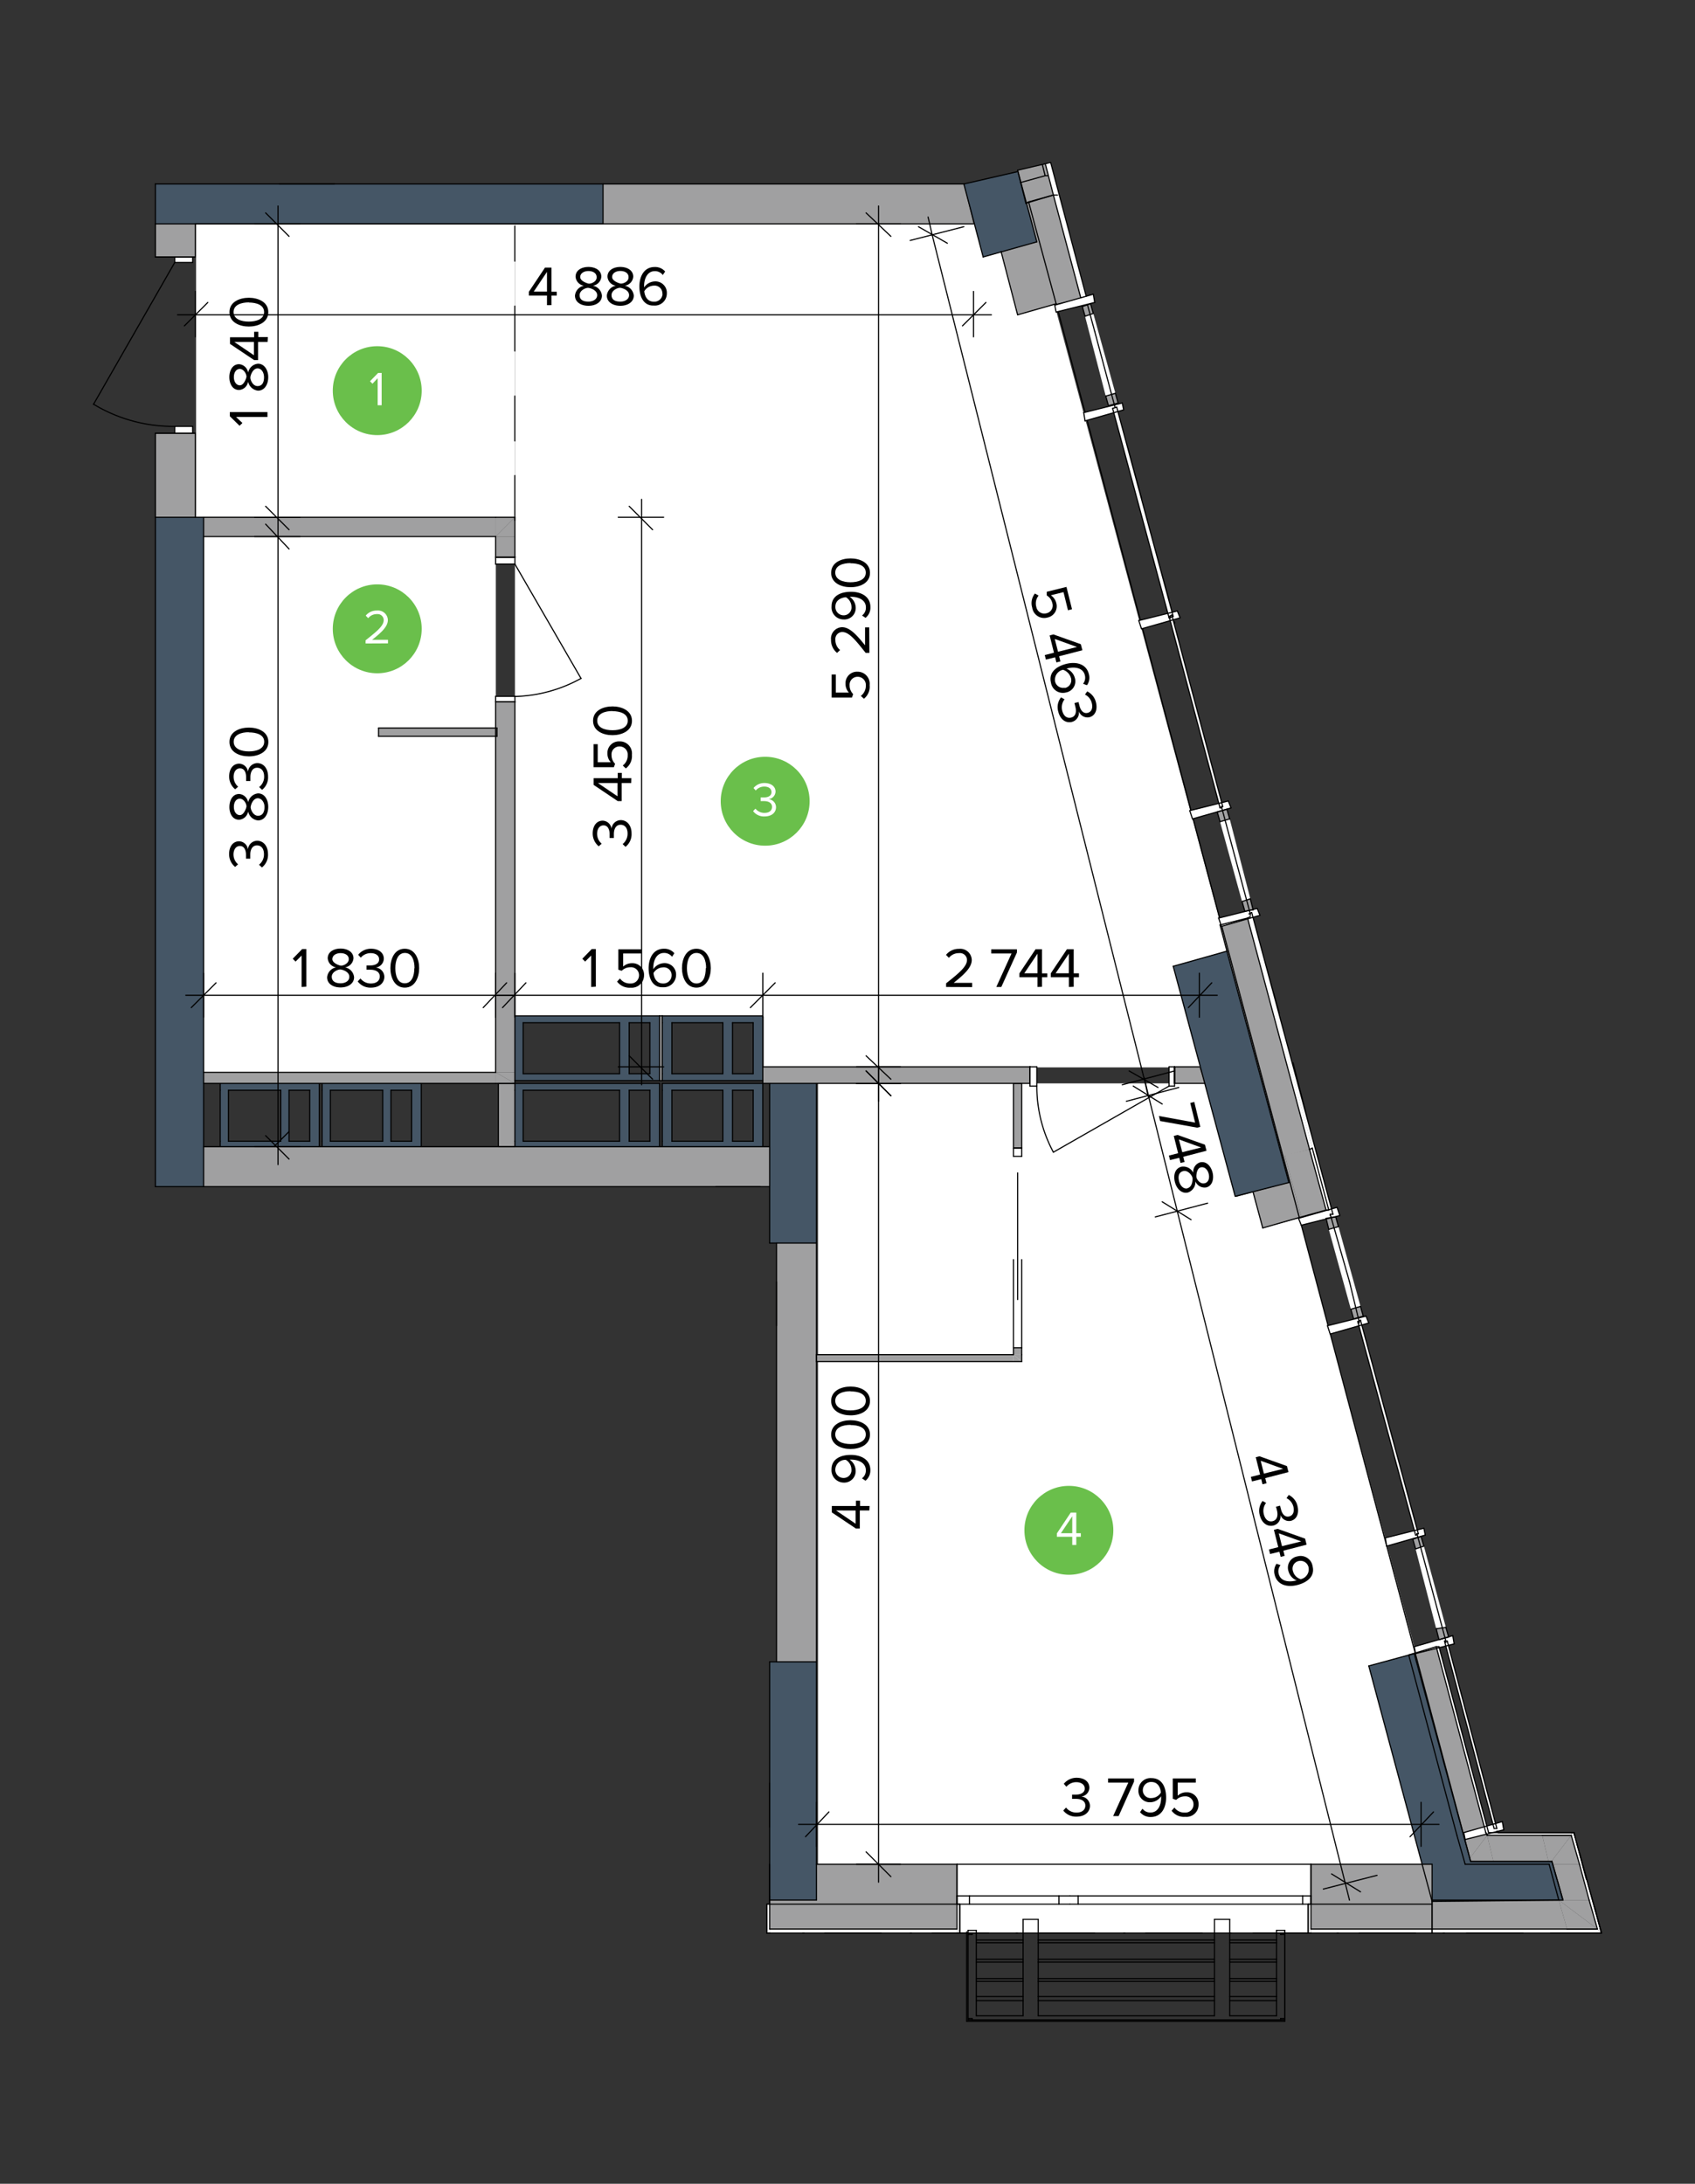 <svg id="Layer_1" data-name="Layer 1" xmlns="http://www.w3.org/2000/svg" viewBox="0 0 281 362"><rect x="0" y="0" width="281" height="362" fill="#333333" stroke="none"/><defs><style>.cls-1,.cls-3{fill:#fff;}.cls-1,.cls-2,.cls-6{fill-rule:evenodd;}.cls-2,.cls-5{fill:#a0a0a1;}.cls-4,.cls-9{fill:none;stroke:#000;stroke-linecap:round;stroke-linejoin:round;}.cls-4{stroke-width:0.19px;}.cls-6,.cls-7{fill:#455666;}.cls-8{fill:#6abf4b;}.cls-9{stroke-width:0.19px;}</style></defs><polyline class="cls-1" points="82.2 88.93 82.2 177.87 33.83 177.87 33.83 88.93 82.2 88.93"/><polyline class="cls-1" points="85.37 85.76 85.37 37.12 161.68 37.12 163.11 42.46 166.17 41.64 168.97 52.06 174.82 50.49 202.42 153.41 203.57 157.72 194.64 160.12 199.15 176.94 126.61 176.94 126.61 168.48 109.96 168.48 85.37 168.48 85.37 85.76"/><polyline class="cls-1" points="135.61 206.02 135.61 196.77 135.61 179.59 199.85 179.59 204.9 198.41 207.97 197.59 209.55 203.49 215.42 201.92 234.76 274.11 233.76 274.38 233.8 274.51 227.12 276.3 235.93 309.11 135.61 309.11 135.61 275.54 135.61 275.54 135.61 206.02"/><polyline class="cls-1" points="32.51 85.76 32.51 37.12 85.37 37.12 85.37 85.76 33.83 85.76 32.51 85.76"/><polyline class="cls-2" points="25.77 30.5 25.77 30.5 25.77 37.12 99.97 37.12 99.97 30.5 159.79 30.5 161.39 37.12 25.77 37.12"/><polygon class="cls-2" points="169.38 30.5 169.61 30.5 169.61 31.87 169.38 30.5"/><polygon class="cls-1" points="264.81 319.77 265.5 320.45 264.81 320.45 264.81 319.77"/><polygon class="cls-2" points="258.42 314.98 264.81 319.77 259.79 319.77 258.42 314.98"/><polygon class="cls-1" points="260.48 303.79 260.93 303.79 260.48 304.25 260.48 303.79"/><polygon class="cls-2" points="260.48 304.25 256.82 309.04 255.68 304.25 260.48 304.25"/><polygon class="cls-1" points="264.81 319.77 265.27 319.77 265.5 320.45 264.81 319.77"/><polygon class="cls-1" points="260.48 304.25 261.16 304.25 265.27 319.77 264.81 319.77 260.48 304.25"/><polygon class="cls-1" points="260.48 304.25 260.93 303.79 261.16 304.25 260.48 304.25"/><polygon class="cls-2" points="263.44 314.98 264.81 319.77 258.42 314.98 263.44 314.98"/><polygon class="cls-2" points="261.85 309.04 263.44 314.98 258.42 314.98 256.82 309.04 261.85 309.04"/><polygon class="cls-2" points="256.82 309.04 260.48 304.25 261.85 309.04 256.82 309.04"/><polyline class="cls-1" points="173.26 27.08 173.72 29.13 173.26 29.13 172.81 27.3"/><polyline class="cls-1" points="172.81 27.3 173.26 29.13 169.15 30.27 168.7 28.45"/><rect class="cls-3" x="237.42" y="319.77" width="27.4" height="0.68"/><polygon class="cls-2" points="258.42 314.98 259.79 319.77 237.42 319.77 237.42 314.98 258.42 314.98"/><polygon class="cls-1" points="246.78 303.79 246.55 304.25 246.32 303.79 246.78 303.79"/><polygon class="cls-2" points="246.55 304.25 242.9 309.04 241.53 304.25 246.55 304.25"/><polygon class="cls-1" points="246.78 303.79 260.48 303.79 260.48 304.25 247.01 304.25 246.78 303.79"/><polygon class="cls-1" points="246.55 304.25 246.78 303.79 247.01 304.25 246.55 304.25"/><polygon class="cls-2" points="247.69 309.04 246.55 304.25 255.68 304.25 256.82 309.04 247.69 309.04"/><polygon class="cls-2" points="246.55 304.25 247.69 309.04 242.9 309.04 246.55 304.25"/><polygon class="cls-1" points="246.78 303.79 246.32 303.79 238.1 272.97 238.56 272.97 246.78 303.79"/><polygon class="cls-2" points="246.55 304.25 241.53 304.25 233.54 274.34 238.1 272.97 246.55 304.25"/><polyline class="cls-1" points="173.95 27.08 175.32 32.33 174.63 32.33 173.26 27.08"/><polyline class="cls-2" points="173.26 27.08 174.63 32.33 170.07 33.7 168.64 28.22"/><polygon class="cls-1" points="217.56 190.32 217.1 190.55 206.82 152.19 207.28 151.96 217.56 190.32"/><polygon class="cls-2" points="217.1 190.55 212.53 191.69 202.26 153.33 206.82 152.19 217.1 190.55"/><polygon class="cls-1" points="179.66 49.22 179.2 49.45 174.63 32.33 175.32 32.33 179.66 49.22"/><polygon class="cls-2" points="179.2 49.45 175.09 50.36 170.52 33.47 174.63 32.33 179.2 49.45"/><polygon class="cls-2" points="165.96 41.69 171.89 40.09 170.07 33.7 170.52 33.47 175.09 50.36 168.7 52.19 165.96 41.69"/><polygon class="cls-1" points="220.29 200.59 219.84 200.59 217.1 190.55 217.56 190.32 220.29 200.59"/><polygon class="cls-2" points="219.84 200.59 215.73 201.73 212.99 191.46 217.1 190.55 219.84 200.59"/><polygon class="cls-2" points="207.74 197.62 213.67 196.03 212.53 191.69 212.99 191.46 215.73 201.73 209.34 203.56 207.74 197.62"/><polygon class="cls-2" points="85.36 85.75 82.17 88.95 82.17 85.75 85.36 85.75"/><polygon class="cls-2" points="82.17 177.76 85.36 179.59 82.17 179.59 82.17 177.76"/><polygon class="cls-2" points="82.17 177.76 85.36 177.76 85.36 179.59 82.17 177.76"/><path class="cls-2" d="M82.17,116.35h3.19v61.41H82.17Zm0-27.4h3.19v3.42H82.17Z"/><polygon class="cls-2" points="82.17 88.95 85.36 85.75 85.36 88.95 82.17 88.95"/><path class="cls-1" d="M82.17,92.37h3.19v1.14H82.17Zm0,23.06h3.19v.92H82.17Z"/><line class="cls-4" x1="85.36" y1="93.51" x2="96.32" y2="112.46"/><rect class="cls-5" x="33.76" y="85.75" width="48.4" height="3.2"/><polygon class="cls-6" points="259.11 314.98 237.42 315.2 226.91 276.16 234.45 274.11 243.81 308.58 257.28 308.58 259.11 314.98"/><rect class="cls-3" x="127.6" y="319.77" width="31.05" height="0.68"/><rect class="cls-3" x="217.33" y="319.77" width="20.09" height="0.68"/><rect class="cls-5" x="127.6" y="315.66" width="31.05" height="4.11"/><rect class="cls-5" x="217.33" y="315.66" width="20.09" height="4.11"/><polygon class="cls-2" points="127.6 314.29 127.6 309.04 127.6 309.04 127.6 314.98 135.36 314.98 135.36 309.04 158.65 309.04 158.65 314.29 158.65 315.66 127.6 315.66 127.6 314.29"/><polygon class="cls-2" points="217.33 314.29 217.33 309.04 237.42 309.04 237.42 315.66 217.33 315.66 217.33 314.29"/><polygon class="cls-1" points="127.14 320.45 127.14 315.66 127.6 315.66 127.6 319.77 127.6 320.45 127.14 320.45"/><polygon class="cls-1" points="159.11 320.45 159.11 315.66 158.65 315.66 158.65 314.29 158.65 309.04 217.33 309.04 217.33 314.29 217.33 315.66 216.87 315.66 216.87 320.45 159.11 320.45"/><polygon class="cls-1" points="216.87 320.45 216.87 315.66 217.33 315.66 217.33 319.77 217.33 320.45 216.87 320.45"/><polygon class="cls-1" points="158.65 320.45 158.65 319.77 158.65 315.66 159.11 315.66 159.11 320.45 158.65 320.45"/><rect class="cls-3" x="215.96" y="314.29" width="1.37" height="1.37"/><rect class="cls-3" x="177.37" y="314.29" width="38.58" height="1.37"/><rect class="cls-3" x="175.55" y="314.29" width="1.83" height="1.37"/><rect class="cls-3" x="158.65" y="314.29" width="16.89" height="1.37"/><path class="cls-2" d="M25.77,71.82h6.62V85.75H25.77Zm0-34.7h6.62V42.6H25.77Z"/><path class="cls-1" d="M29,42.6h3v.91H29Zm0,28.08h3v1.14H29Z"/><line class="cls-4" x1="28.97" y1="43.51" x2="15.5" y2="67.03"/><rect class="cls-5" x="128.74" y="206.07" width="6.62" height="69.41"/><rect class="cls-5" x="33.76" y="190.09" width="93.84" height="6.62"/><polygon class="cls-2" points="85.36 179.59 85.36 180.73 85.36 189.18 85.36 190.09 82.62 190.09 82.62 179.59 85.36 179.59"/><rect class="cls-5" x="33.76" y="177.76" width="48.4" height="1.83"/><polygon class="cls-2" points="126.46 179.59 126.46 176.85 170.75 176.85 170.75 179.59 135.36 179.59 127.6 179.59 126.46 179.59"/><polygon class="cls-2" points="194.72 179.59 194.72 176.85 198.83 176.85 199.75 179.59 194.72 179.59"/><path class="cls-1" d="M193.81,176.85h.91V180h-.91Zm-23.06,0h1.14V180h-1.14Z"/><line class="cls-4" x1="193.81" y1="180.04" x2="174.63" y2="191"/><rect class="cls-5" x="62.76" y="120.68" width="19.63" height="1.37"/><polygon class="cls-2" points="169.38 224.56 169.38 225.71 168.01 224.56 169.38 224.56"/><polygon class="cls-2" points="168.01 224.56 169.38 225.71 168.01 225.71 168.01 224.56"/><rect class="cls-5" x="135.36" y="224.56" width="32.65" height="1.14"/><path class="cls-2" d="M168,179.59h1.37v10.73H168Zm0,43.83h1.37v1.14H168Z"/><rect class="cls-3" x="168.01" y="190.32" width="1.37" height="1.37"/><line class="cls-4" x1="169.38" y1="190.32" x2="169.38" y2="191.69"/><line class="cls-4" x1="169.38" y1="191.69" x2="168.01" y2="191.69"/><line class="cls-4" x1="168.01" y1="191.69" x2="168.01" y2="190.32"/><line class="cls-4" x1="168.01" y1="190.32" x2="169.38" y2="190.32"/><line class="cls-4" x1="168.7" y1="215.43" x2="168.7" y2="194.43"/><line class="cls-4" x1="168.01" y1="190.32" x2="169.38" y2="190.32"/><line class="cls-4" x1="168.01" y1="190.32" x2="169.38" y2="190.32"/><polygon class="cls-2" points="109.34 168.4 109.79 168.4 109.79 169.54 109.79 177.99 109.79 179.13 109.34 179.13 109.34 168.4"/><rect class="cls-7" x="127.6" y="179.59" width="7.76" height="26.48"/><rect class="cls-7" x="25.77" y="30.5" width="74.2" height="6.62"/><polygon class="cls-6" points="204.77 198.31 194.5 160.18 203.4 157.67 213.67 196.03 204.77 198.31"/><polyline class="cls-6" points="168.76 28.45 171.89 40.09 162.99 42.6 159.79 30.5"/><rect class="cls-7" x="127.6" y="275.48" width="7.76" height="39.5"/><rect class="cls-7" x="25.77" y="85.75" width="7.99" height="110.96"/><path class="cls-6" d="M47.92,180.73v8.45h3.42v-8.45Zm-10.05,8.45h8.68v-8.45H37.87Zm15.07-9.59v10.5H36.5v-10.5Z"/><path class="cls-6" d="M104.31,189.18h3.43v-8.45h-3.43Zm-17.58,0h16v-8.45h-16Zm22.61-9.59v10.5h-24v-10.5Z"/><path class="cls-6" d="M121.44,189.18h3.42v-8.45h-3.42Zm-10,0h8.45v-8.45h-8.45Zm15.07-9.59v10.5H109.79v-10.5Z"/><path class="cls-6" d="M64.82,180.73v8.45h3.42v-8.45Zm-10,8.45h8.68v-8.45H54.77Zm-1.37-8.45v-1.14H69.84v10.5H53.4v-9.36Z"/><line class="cls-4" x1="212.99" y1="320" x2="211.62" y2="320"/><line class="cls-4" x1="212.99" y1="320" x2="212.99" y2="320.45"/><line class="cls-4" x1="211.62" y1="320" x2="211.62" y2="321.6"/><line class="cls-4" x1="211.62" y1="321.6" x2="211.62" y2="322.05"/><line class="cls-4" x1="212.3" y1="320.68" x2="212.3" y2="320.45"/><line class="cls-4" x1="212.99" y1="320.68" x2="212.3" y2="320.68"/><line class="cls-4" x1="212.99" y1="320.45" x2="212.99" y2="320.68"/><line class="cls-4" x1="212.3" y1="320.45" x2="212.99" y2="320.45"/><line class="cls-4" x1="211.62" y1="322.05" x2="211.62" y2="324.79"/><line class="cls-4" x1="211.62" y1="324.79" x2="211.62" y2="325.25"/><line class="cls-4" x1="212.99" y1="334.61" x2="212.99" y2="320.68"/><line class="cls-4" x1="211.62" y1="325.25" x2="211.62" y2="327.99"/><line class="cls-4" x1="212.99" y1="335.07" x2="212.99" y2="320.23"/><line class="cls-4" x1="211.62" y1="327.99" x2="211.62" y2="328.45"/><line class="cls-4" x1="211.62" y1="328.45" x2="211.62" y2="330.96"/><line class="cls-4" x1="211.62" y1="330.96" x2="211.62" y2="331.64"/><line class="cls-4" x1="211.62" y1="331.64" x2="211.62" y2="334.15"/><line class="cls-4" x1="212.3" y1="334.61" x2="212.99" y2="334.61"/><line class="cls-4" x1="212.99" y1="334.84" x2="212.3" y2="334.84"/><line class="cls-4" x1="212.3" y1="334.84" x2="212.3" y2="334.61"/><line class="cls-4" x1="212.99" y1="334.61" x2="212.99" y2="334.84"/><line class="cls-4" x1="203.86" y1="321.6" x2="203.86" y2="318.17"/><line class="cls-4" x1="203.86" y1="325.25" x2="211.62" y2="325.25"/><line class="cls-4" x1="211.62" y1="324.79" x2="203.86" y2="324.79"/><line class="cls-4" x1="203.86" y1="322.05" x2="211.62" y2="322.05"/><line class="cls-4" x1="203.86" y1="324.79" x2="203.86" y2="322.05"/><line class="cls-4" x1="203.86" y1="328.45" x2="203.86" y2="327.99"/><line class="cls-4" x1="203.86" y1="328.45" x2="211.62" y2="328.45"/><line class="cls-4" x1="211.62" y1="327.99" x2="203.86" y2="327.99"/><line class="cls-4" x1="203.86" y1="331.64" x2="203.86" y2="330.96"/><line class="cls-4" x1="211.62" y1="330.96" x2="203.86" y2="330.96"/><line class="cls-4" x1="203.86" y1="322.05" x2="203.86" y2="321.6"/><line class="cls-4" x1="203.86" y1="318.17" x2="201.34" y2="318.17"/><line class="cls-4" x1="211.62" y1="321.6" x2="203.86" y2="321.6"/><line class="cls-4" x1="203.86" y1="325.25" x2="203.86" y2="324.79"/><line class="cls-4" x1="203.86" y1="327.99" x2="203.86" y2="325.25"/><line class="cls-4" x1="161.16" y1="334.84" x2="212.3" y2="334.84"/><line class="cls-4" x1="203.86" y1="334.15" x2="203.86" y2="331.64"/><line class="cls-4" x1="201.34" y1="321.6" x2="201.34" y2="322.05"/><line class="cls-4" x1="201.34" y1="318.17" x2="201.34" y2="321.6"/><line class="cls-4" x1="201.34" y1="324.79" x2="201.34" y2="325.25"/><line class="cls-4" x1="201.34" y1="322.05" x2="201.34" y2="324.79"/><line class="cls-4" x1="201.34" y1="325.25" x2="201.34" y2="327.99"/><line class="cls-4" x1="201.34" y1="327.99" x2="201.34" y2="328.45"/><line class="cls-4" x1="203.86" y1="330.96" x2="203.86" y2="328.45"/><line class="cls-4" x1="201.34" y1="330.96" x2="201.34" y2="331.64"/><line class="cls-4" x1="201.34" y1="331.64" x2="201.34" y2="334.15"/><line class="cls-4" x1="201.34" y1="328.45" x2="201.34" y2="330.96"/><line class="cls-4" x1="172.12" y1="322.05" x2="201.34" y2="322.05"/><line class="cls-4" x1="172.12" y1="321.6" x2="201.34" y2="321.6"/><line class="cls-4" x1="172.12" y1="325.25" x2="201.34" y2="325.25"/><line class="cls-4" x1="172.12" y1="324.79" x2="201.34" y2="324.79"/><line class="cls-4" x1="172.12" y1="327.99" x2="201.34" y2="327.99"/><line class="cls-4" x1="172.12" y1="328.45" x2="201.34" y2="328.45"/><line class="cls-4" x1="172.12" y1="330.96" x2="201.34" y2="330.96"/><line class="cls-4" x1="201.34" y1="334.15" x2="172.12" y2="334.15"/><line class="cls-4" x1="211.62" y1="334.15" x2="203.86" y2="334.15"/><line class="cls-4" x1="211.62" y1="331.64" x2="203.86" y2="331.64"/><line class="cls-4" x1="172.12" y1="331.64" x2="201.34" y2="331.64"/><line class="cls-4" x1="212.99" y1="335.07" x2="160.25" y2="335.07"/><line class="cls-4" x1="172.12" y1="322.05" x2="172.12" y2="321.6"/><line class="cls-4" x1="172.12" y1="321.6" x2="172.12" y2="318.17"/><line class="cls-4" x1="172.12" y1="325.25" x2="172.12" y2="324.79"/><line class="cls-4" x1="172.12" y1="324.79" x2="172.12" y2="322.05"/><line class="cls-4" x1="172.12" y1="331.64" x2="172.12" y2="330.96"/><line class="cls-4" x1="172.12" y1="328.45" x2="172.12" y2="327.99"/><line class="cls-4" x1="172.12" y1="327.99" x2="172.12" y2="325.25"/><line class="cls-4" x1="172.12" y1="330.96" x2="172.12" y2="328.45"/><line class="cls-4" x1="169.61" y1="328.45" x2="169.61" y2="330.96"/><line class="cls-4" x1="169.61" y1="330.96" x2="169.61" y2="331.64"/><line class="cls-4" x1="169.61" y1="331.64" x2="169.61" y2="334.15"/><line class="cls-4" x1="172.12" y1="334.15" x2="172.12" y2="331.64"/><line class="cls-4" x1="169.61" y1="321.6" x2="169.61" y2="322.05"/><line class="cls-4" x1="172.12" y1="318.17" x2="169.61" y2="318.17"/><line class="cls-4" x1="169.61" y1="318.17" x2="169.61" y2="321.6"/><line class="cls-4" x1="169.61" y1="324.79" x2="169.61" y2="325.25"/><line class="cls-4" x1="169.61" y1="322.05" x2="169.61" y2="324.79"/><line class="cls-4" x1="169.61" y1="325.25" x2="169.61" y2="327.99"/><line class="cls-4" x1="169.61" y1="327.99" x2="169.61" y2="328.45"/><line class="cls-4" x1="161.85" y1="328.45" x2="161.85" y2="327.99"/><line class="cls-4" x1="161.85" y1="325.25" x2="161.85" y2="324.79"/><line class="cls-4" x1="161.85" y1="320" x2="160.48" y2="320"/><line class="cls-4" x1="160.48" y1="320" x2="160.48" y2="320.45"/><line class="cls-4" x1="161.85" y1="321.6" x2="161.85" y2="320"/><line class="cls-4" x1="161.85" y1="321.6" x2="169.61" y2="321.6"/><line class="cls-4" x1="161.85" y1="322.05" x2="169.61" y2="322.05"/><line class="cls-4" x1="161.85" y1="322.05" x2="161.85" y2="321.6"/><line class="cls-4" x1="161.16" y1="320.68" x2="161.16" y2="320.45"/><line class="cls-4" x1="160.48" y1="320.68" x2="161.16" y2="320.68"/><line class="cls-4" x1="161.16" y1="320.45" x2="160.48" y2="320.45"/><line class="cls-4" x1="160.48" y1="320.45" x2="160.48" y2="320.68"/><line class="cls-4" x1="161.85" y1="324.79" x2="161.85" y2="322.05"/><line class="cls-4" x1="160.48" y1="320.68" x2="160.48" y2="334.61"/><line class="cls-4" x1="161.85" y1="324.79" x2="169.61" y2="324.79"/><line class="cls-4" x1="161.85" y1="325.25" x2="169.61" y2="325.25"/><line class="cls-4" x1="161.85" y1="327.99" x2="161.85" y2="325.25"/><line class="cls-4" x1="160.25" y1="335.07" x2="160.25" y2="320.23"/><line class="cls-4" x1="161.85" y1="327.99" x2="169.61" y2="327.99"/><line class="cls-4" x1="161.85" y1="328.45" x2="169.61" y2="328.45"/><line class="cls-4" x1="161.85" y1="331.64" x2="161.85" y2="330.96"/><line class="cls-4" x1="161.85" y1="330.96" x2="169.61" y2="330.96"/><line class="cls-4" x1="161.85" y1="330.96" x2="161.85" y2="328.45"/><line class="cls-4" x1="161.85" y1="331.64" x2="169.61" y2="331.64"/><line class="cls-4" x1="169.61" y1="334.15" x2="161.85" y2="334.15"/><line class="cls-4" x1="161.85" y1="334.15" x2="161.85" y2="331.64"/><line class="cls-4" x1="161.16" y1="334.61" x2="160.48" y2="334.61"/><line class="cls-4" x1="160.48" y1="334.84" x2="161.16" y2="334.84"/><line class="cls-4" x1="161.16" y1="334.84" x2="161.16" y2="334.61"/><line class="cls-4" x1="160.48" y1="334.61" x2="160.48" y2="334.84"/><line class="cls-4" x1="265.5" y1="320.45" x2="264.36" y2="316.12"/><line class="cls-4" x1="262.99" y1="311.55" x2="260.93" y2="303.79"/><line class="cls-4" x1="239.47" y1="270.45" x2="237.19" y2="261.55"/><line class="cls-4" x1="236.05" y1="256.98" x2="236.05" y2="257.21"/><line class="cls-4" x1="226.69" y1="222.97" x2="226.69" y2="223.19"/><line class="cls-4" x1="225.77" y1="219.31" x2="223.49" y2="210.18"/><line class="cls-4" x1="222.12" y1="205.84" x2="222.12" y2="206.07"/><line class="cls-4" x1="217.55" y1="188.72" x2="217.55" y2="188.95"/><line class="cls-4" x1="216.64" y1="185.07" x2="214.36" y2="176.16"/><line class="cls-4" x1="212.99" y1="171.6" x2="212.99" y2="171.82"/><line class="cls-4" x1="212.08" y1="167.94" x2="209.56" y2="159.04"/><line class="cls-4" x1="208.42" y1="154.47" x2="208.42" y2="154.7"/><line class="cls-4" x1="207.51" y1="150.82" x2="205" y2="141.92"/><line class="cls-4" x1="203.86" y1="137.35" x2="203.86" y2="137.58"/><line class="cls-4" x1="194.72" y1="103.1" x2="194.72" y2="103.33"/><line class="cls-4" x1="193.81" y1="99.45" x2="191.3" y2="90.55"/><line class="cls-4" x1="190.16" y1="85.98" x2="190.16" y2="86.21"/><line class="cls-4" x1="189.24" y1="82.56" x2="186.73" y2="73.42"/><line class="cls-4" x1="184.68" y1="65.43" x2="182.17" y2="56.3"/><line class="cls-4" x1="181.03" y1="51.73" x2="181.03" y2="51.96"/><line class="cls-4" x1="248.38" y1="303.79" x2="260.93" y2="303.79"/><line class="cls-4" x1="133.08" y1="320.45" x2="133.31" y2="320.45"/><line class="cls-4" x1="136.73" y1="320.45" x2="146.09" y2="320.45"/><line class="cls-4" x1="150.89" y1="320.45" x2="151.12" y2="320.45"/><line class="cls-4" x1="154.54" y1="320.45" x2="163.9" y2="320.45"/><line class="cls-4" x1="168.47" y1="320.45" x2="168.7" y2="320.45"/><line class="cls-4" x1="172.35" y1="320.45" x2="181.48" y2="320.45"/><line class="cls-4" x1="186.28" y1="320.45" x2="186.5" y2="320.45"/><line class="cls-4" x1="189.93" y1="320.45" x2="199.29" y2="320.45"/><line class="cls-4" x1="203.86" y1="320.45" x2="204.08" y2="320.45"/><line class="cls-4" x1="207.74" y1="320.45" x2="216.87" y2="320.45"/><line class="cls-4" x1="221.66" y1="320.45" x2="221.89" y2="320.45"/><line class="cls-4" x1="225.32" y1="320.45" x2="234.68" y2="320.45"/><line class="cls-4" x1="239.24" y1="320.45" x2="239.47" y2="320.45"/><line class="cls-4" x1="243.13" y1="320.45" x2="252.49" y2="320.45"/><line class="cls-4" x1="257.05" y1="320.45" x2="265.5" y2="320.45"/><line class="cls-4" x1="259.11" y1="314.98" x2="257.28" y2="308.58"/><line class="cls-4" x1="257.28" y1="308.58" x2="243.81" y2="308.58"/><line class="cls-4" x1="243.81" y1="308.58" x2="175.09" y2="50.36"/><path d="M176.27,300.13l.46-.49a2.17,2.17,0,0,0,1.74.83c.91,0,1.46-.45,1.46-1.17s-.63-1.1-1.55-1.1h-.65v-.71h.65c.78,0,1.45-.31,1.45-1s-.64-1.06-1.4-1.06a2.1,2.1,0,0,0-1.64.76l-.43-.49a2.71,2.71,0,0,1,2.13-1c1.2,0,2.11.6,2.11,1.66a1.51,1.51,0,0,1-1.34,1.45,1.57,1.57,0,0,1,1.44,1.53c0,1-.83,1.8-2.21,1.8A2.65,2.65,0,0,1,176.27,300.13Z"/><path d="M184.54,301.05l2.51-5.55H183.7v-.69H188v.53l-2.55,5.71Z"/><path d="M189,300.4l.4-.58a1.58,1.58,0,0,0,1.33.64c1.27,0,1.76-1.26,1.76-2.44a2.26,2.26,0,0,0,0-.26,2.21,2.21,0,0,1-1.76,1,1.89,1.89,0,0,1-2-2,2,2,0,0,1,2.17-2c1.75,0,2.42,1.52,2.42,3.22s-.79,3.22-2.54,3.22A2.18,2.18,0,0,1,189,300.4Zm3.45-3.26c-.06-.78-.47-1.74-1.56-1.74a1.36,1.36,0,0,0-1.43,1.32,1.29,1.29,0,0,0,1.44,1.34A1.85,1.85,0,0,0,192.46,297.14Z"/><path d="M194.23,300.16l.47-.52a2,2,0,0,0,1.72.83,1.34,1.34,0,0,0,1.44-1.34,1.31,1.31,0,0,0-1.43-1.35,2,2,0,0,0-1.44.59l-.57-.19v-3.37h3.82v.69h-3v2.17a2.1,2.1,0,0,1,1.46-.56,1.91,1.91,0,0,1,2,2,2,2,0,0,1-2.22,2.06A2.52,2.52,0,0,1,194.23,300.16Z"/><path d="M207.37,244.82l1.53-.38-.72-2.88.63-.15,4.54,1.62.26,1-3.86,1,.22.85-.67.17-.21-.86-1.53.39Zm5.35-1.33L209,242.15l.53,2.13Z"/><path d="M209.31,248.82l.58.32a2.18,2.18,0,0,0-.37,1.89c.22.88.79,1.31,1.48,1.13s.92-.88.7-1.77c-.06-.25-.14-.54-.17-.62l.69-.18c0,.1.09.39.15.63.19.76.65,1.33,1.35,1.16s.88-.88.7-1.61a2.14,2.14,0,0,0-1.14-1.42l.37-.53a2.67,2.67,0,0,1,1.45,1.83c.29,1.17-.08,2.2-1.1,2.46a1.51,1.51,0,0,1-1.73-1,1.57,1.57,0,0,1-1.14,1.77c-1,.25-1.95-.37-2.28-1.7A2.62,2.62,0,0,1,209.31,248.82Z"/><path d="M210.37,256.86l1.54-.39-.72-2.87.62-.16,4.55,1.62.25,1-3.85,1,.21.85-.66.17-.21-.85-1.54.38Zm5.36-1.34L212,254.18l.53,2.13Z"/><path d="M211.63,259.22l.66.24a1.61,1.61,0,0,0-.3,1.45c.31,1.23,1.66,1.4,2.8,1.11L215,262a2.24,2.24,0,0,1-1.37-1.47A1.89,1.89,0,0,1,215.1,258a2,2,0,0,1,2.5,1.62c.43,1.7-.89,2.71-2.54,3.13s-3.31,0-3.74-1.68A2.17,2.17,0,0,1,211.63,259.22Zm4,2.56a1.67,1.67,0,0,0,1.31-1.94,1.36,1.36,0,0,0-1.63-1.07,1.29,1.29,0,0,0-.95,1.72A1.89,1.89,0,0,0,215.63,261.78Z"/><path d="M192.13,185l6,1.09-.81-3.25.67-.17,1,4.13-.52.13-6.15-1.1Z"/><path d="M193.78,191.56l1.53-.39-.72-2.87.63-.16,4.54,1.62.26,1-3.86,1,.22.86-.67.16-.21-.85-1.53.38Zm5.35-1.34-3.69-1.34L196,191Z"/><path d="M195.87,193.4a1.86,1.86,0,0,1,1.95,1,1.64,1.64,0,0,1,1.11-1.71c1.09-.27,1.84.67,2.09,1.68s0,2.2-1.05,2.47a1.64,1.64,0,0,1-1.79-1,1.85,1.85,0,0,1-1.23,1.84c-1,.25-1.89-.57-2.18-1.76S194.83,193.66,195.87,193.4Zm1,3.56c.79-.2.87-1.32.82-1.7s-.73-1.32-1.52-1.13-.89.93-.7,1.68S196.19,197.12,196.84,197Zm2.84-.81c.63-.15.85-.84.67-1.56s-.7-1.23-1.33-1.07-.74,1.2-.71,1.58S198.94,196.33,199.68,196.15Z"/><path d="M171.57,98.39l.61.34a2.07,2.07,0,0,0-.38,1.87,1.34,1.34,0,0,0,1.65,1.07,1.31,1.31,0,0,0,1-1.71,1.94,1.94,0,0,0-.92-1.25l0-.61,3.27-.81.92,3.7-.67.17-.74-3-2.1.52a2.19,2.19,0,0,1,.9,1.28,1.91,1.91,0,0,1-1.46,2.41,2,2,0,0,1-2.53-1.65A2.54,2.54,0,0,1,171.57,98.39Z"/><path d="M173.2,108.59l1.53-.39-.72-2.87.63-.16,4.54,1.62.26,1-3.86,1,.22.85-.67.17-.21-.85-1.53.38Zm5.35-1.34-3.69-1.33.54,2.12Z"/><path d="M176.77,110.05c1.64-.41,3.32,0,3.74,1.68a2.13,2.13,0,0,1-.31,1.86l-.65-.24a1.61,1.61,0,0,0,.29-1.45c-.29-1.17-1.62-1.41-2.8-1.12l-.24.07a2.24,2.24,0,0,1,1.37,1.48,1.88,1.88,0,0,1-1.44,2.46,2,2,0,0,1-2.5-1.63C173.81,111.48,175.12,110.46,176.77,110.05Zm-.25,4a1.3,1.3,0,0,0,1-1.73,2,2,0,0,0-1.29-1.29,1.68,1.68,0,0,0-1.3,2A1.36,1.36,0,0,0,176.52,114Z"/><path d="M175.9,115.6l.58.33a2.18,2.18,0,0,0-.38,1.89c.22.88.79,1.31,1.49,1.13s.92-.88.69-1.77c-.06-.26-.13-.54-.16-.63l.69-.17c0,.1.09.38.15.63.19.76.65,1.33,1.35,1.16s.88-.88.69-1.61a2.11,2.11,0,0,0-1.13-1.42l.37-.53a2.72,2.72,0,0,1,1.45,1.83c.29,1.16-.08,2.2-1.11,2.46a1.52,1.52,0,0,1-1.73-1,1.57,1.57,0,0,1-1.14,1.77c-1,.25-1.94-.37-2.27-1.71A2.6,2.6,0,0,1,175.9,115.6Z"/><path d="M144.12,250.39h-1.58v3h-.64l-4-2.68v-1.06h4v-.88h.68v.88h1.58Zm-5.52,0,3.25,2.2v-2.19Z"/><path d="M143.48,245.46l-.58-.4a1.58,1.58,0,0,0,.64-1.33c0-1.27-1.26-1.76-2.44-1.77h-.25a2.26,2.26,0,0,1,1,1.76,1.9,1.9,0,0,1-2,2.05,2.05,2.05,0,0,1-2-2.18c0-1.75,1.53-2.42,3.23-2.41s3.22.79,3.21,2.54A2.17,2.17,0,0,1,143.48,245.46ZM140.22,242a1.66,1.66,0,0,0-1.74,1.56A1.36,1.36,0,0,0,139.8,245a1.29,1.29,0,0,0,1.35-1.44A1.88,1.88,0,0,0,140.22,242Z"/><path d="M141,240.2c-1.52,0-3.21-.68-3.21-2.39s1.7-2.38,3.22-2.38,3.23.69,3.22,2.39S142.54,240.2,141,240.2Zm0-4c-1.24,0-2.53.39-2.53,1.58s1.28,1.59,2.52,1.6,2.54-.4,2.54-1.59S142.27,236.23,141,236.23Z"/><path d="M141,234.62c-1.52,0-3.21-.68-3.21-2.39s1.7-2.38,3.22-2.38,3.23.69,3.22,2.39S142.55,234.63,141,234.62Zm0-4c-1.24,0-2.53.4-2.53,1.58s1.28,1.6,2.52,1.6,2.54-.4,2.54-1.59S142.28,230.65,141,230.65Z"/><path d="M143.22,115.83l-.51-.47a2.11,2.11,0,0,0,.83-1.72,1.35,1.35,0,0,0-1.34-1.45,1.32,1.32,0,0,0-1.35,1.43,2,2,0,0,0,.59,1.44l-.2.57h-3.37v-3.82h.69v3h2.17a2.12,2.12,0,0,1-.56-1.46,1.9,1.9,0,0,1,2-2,2,2,0,0,1,2,2.22A2.53,2.53,0,0,1,143.22,115.83Z"/><path d="M144.13,108.23h-.62c-1.77-2.25-2.8-3.46-3.88-3.46a1.16,1.16,0,0,0-1.14,1.29,2.12,2.12,0,0,0,.78,1.7l-.5.47a2.7,2.7,0,0,1-1-2.17,1.89,1.89,0,0,1,1.83-2.09c1.28,0,2.43,1.3,3.81,3V104h.69Z"/><path d="M143.49,102.42l-.58-.39a1.6,1.6,0,0,0,.64-1.34c0-1.26-1.26-1.76-2.44-1.76h-.25a2.23,2.23,0,0,1,1,1.76,1.89,1.89,0,0,1-2,2,2,2,0,0,1-2-2.18c0-1.75,1.53-2.41,3.23-2.41s3.21.79,3.21,2.54A2.15,2.15,0,0,1,143.49,102.42ZM140.23,99c-.77.07-1.74.48-1.74,1.56a1.37,1.37,0,0,0,1.32,1.44,1.3,1.3,0,0,0,1.35-1.44A1.89,1.89,0,0,0,140.23,99Z"/><path d="M141,97.34c-1.52,0-3.22-.68-3.21-2.39s1.69-2.38,3.22-2.38,3.22.69,3.22,2.39S142.55,97.35,141,97.34Zm0-4c-1.25,0-2.53.4-2.53,1.58s1.28,1.6,2.52,1.6,2.54-.4,2.54-1.59S142.28,93.37,141,93.37Z"/><path d="M90.68,50.59V49h-3v-.64l2.67-4h1.07v4h.88V49h-.88v1.58Zm0-5.52-2.19,3.26h2.19Z"/><path d="M95.32,49a1.86,1.86,0,0,1,1.48-1.64,1.63,1.63,0,0,1-1.38-1.49c0-1.13,1.09-1.62,2.13-1.62s2.14.49,2.14,1.62a1.64,1.64,0,0,1-1.39,1.49A1.86,1.86,0,0,1,99.79,49c0,1.06-1,1.69-2.24,1.69S95.32,50.08,95.32,49ZM99,48.93c0-.82-1.06-1.16-1.45-1.21s-1.46.39-1.46,1.21S96.77,50,97.55,50,99,49.6,99,48.93Zm-.09-3c0-.65-.61-1-1.36-1s-1.36.38-1.36,1,1,1,1.36,1.08S98.91,46.74,98.91,46Z"/><path d="M100.6,49a1.86,1.86,0,0,1,1.49-1.64,1.63,1.63,0,0,1-1.38-1.49c0-1.13,1.09-1.62,2.13-1.62s2.14.49,2.14,1.62a1.64,1.64,0,0,1-1.39,1.49A1.86,1.86,0,0,1,105.07,49c0,1.06-1,1.69-2.23,1.69S100.6,50.08,100.6,49Zm3.69-.08c0-.82-1.07-1.16-1.45-1.21s-1.46.39-1.46,1.21.68,1.08,1.46,1.08S104.29,49.6,104.29,48.93Zm-.09-3c0-.65-.61-1-1.36-1s-1.36.38-1.36,1,1,1,1.36,1.08S104.2,46.74,104.2,46Z"/><path d="M106,47.49c0-1.7.79-3.23,2.54-3.23a2.19,2.19,0,0,1,1.73.75l-.39.58a1.6,1.6,0,0,0-1.34-.64c-1.21,0-1.76,1.23-1.76,2.45a2.09,2.09,0,0,0,0,.25,2.24,2.24,0,0,1,1.77-1,1.89,1.89,0,0,1,2,2,2,2,0,0,1-2.19,2C106.7,50.7,106,49.18,106,47.49Zm3.81,1.2a1.29,1.29,0,0,0-1.44-1.34,1.9,1.9,0,0,0-1.56.93c.07.78.48,1.73,1.57,1.73A1.35,1.35,0,0,0,109.84,48.69Z"/><path d="M50,163.61V158.4l-1,1-.47-.47,1.57-1.61h.68v6.24Z"/><path d="M54.23,162a1.84,1.84,0,0,1,1.48-1.64,1.65,1.65,0,0,1-1.38-1.5c0-1.12,1.09-1.62,2.13-1.62s2.14.5,2.14,1.62a1.66,1.66,0,0,1-1.39,1.5A1.84,1.84,0,0,1,58.7,162c0,1.05-1,1.69-2.24,1.69S54.23,163.09,54.23,162Zm3.68-.09c0-.81-1.06-1.16-1.45-1.2s-1.46.39-1.46,1.2.69,1.09,1.46,1.09S57.91,162.62,57.91,161.94ZM57.82,159c0-.65-.61-1-1.36-1s-1.36.38-1.36,1,1,1,1.36,1.07S57.82,159.75,57.82,159Z"/><path d="M59.3,162.69l.46-.49a2.15,2.15,0,0,0,1.74.83c.9,0,1.46-.45,1.46-1.17s-.64-1.11-1.56-1.11h-.64v-.71h.64c.79,0,1.45-.31,1.45-1S62.22,158,61.46,158a2.14,2.14,0,0,0-1.65.75l-.43-.48a2.69,2.69,0,0,1,2.14-1c1.19,0,2.11.61,2.11,1.67a1.52,1.52,0,0,1-1.35,1.45,1.57,1.57,0,0,1,1.44,1.53c0,1-.83,1.8-2.2,1.8A2.63,2.63,0,0,1,59.3,162.69Z"/><path d="M64.72,160.49c0-1.52.67-3.22,2.38-3.22s2.39,1.7,2.39,3.22-.68,3.23-2.39,3.23S64.72,162,64.72,160.49Zm4,0c0-1.24-.4-2.52-1.59-2.52s-1.59,1.28-1.59,2.52S65.92,163,67.1,163,68.69,161.74,68.69,160.49Z"/><path d="M43.42,143.8l-.48-.46a2.15,2.15,0,0,0,.82-1.74c0-.91-.44-1.46-1.16-1.46s-1.11.63-1.11,1.55c0,.26,0,.55,0,.65h-.71c0-.11,0-.4,0-.65,0-.79-.31-1.45-1-1.45s-1.07.63-1.07,1.39a2.12,2.12,0,0,0,.76,1.65l-.49.43a2.72,2.72,0,0,1-1-2.14c0-1.19.61-2.11,1.67-2.11a1.52,1.52,0,0,1,1.45,1.35,1.57,1.57,0,0,1,1.53-1.44c1,0,1.8.84,1.8,2.21A2.64,2.64,0,0,1,43.42,143.8Z"/><path d="M42.77,136a1.84,1.84,0,0,1-1.63-1.49,1.65,1.65,0,0,1-1.5,1.38c-1.12,0-1.62-1.09-1.61-2.13s.49-2.14,1.62-2.14A1.64,1.64,0,0,1,41.14,133a1.86,1.86,0,0,1,1.64-1.48c1.06,0,1.69,1,1.69,2.24S43.84,136,42.77,136Zm-3-3.6c-.65,0-1,.61-1,1.36s.38,1.36,1,1.36,1-1,1.08-1.36S40.51,132.41,39.75,132.4Zm3-.08c-.82,0-1.17,1.06-1.21,1.44s.39,1.46,1.2,1.47,1.09-.69,1.09-1.46S43.37,132.32,42.7,132.32Z"/><path d="M43.45,130.93l-.49-.46a2.15,2.15,0,0,0,.83-1.74c0-.91-.45-1.46-1.17-1.46s-1.1.63-1.11,1.55c0,.26,0,.55,0,.65h-.71c0-.11,0-.4,0-.65,0-.79-.3-1.45-1-1.45s-1.07.63-1.07,1.39a2.14,2.14,0,0,0,.75,1.65l-.49.43a2.72,2.72,0,0,1-1-2.14c0-1.19.62-2.11,1.67-2.11a1.52,1.52,0,0,1,1.45,1.35,1.58,1.58,0,0,1,1.54-1.44c1,0,1.79.84,1.79,2.21A2.63,2.63,0,0,1,43.45,130.93Z"/><path d="M41.26,125.38c-1.53,0-3.22-.67-3.22-2.39s1.7-2.38,3.23-2.38,3.22.69,3.22,2.39S42.77,125.39,41.26,125.38Zm0-4c-1.24,0-2.52.4-2.52,1.58s1.28,1.6,2.52,1.6,2.53-.4,2.54-1.59S42.51,121.41,41.26,121.41Z"/><path d="M44.34,69.12H39.13l1.06,1-.48.46L38.1,69v-.69l6.24,0Z"/><path d="M42.77,64.76a1.89,1.89,0,0,1-1.64-1.49,1.63,1.63,0,0,1-1.49,1.38c-1.13,0-1.62-1.1-1.62-2.14s.5-2.14,1.62-2.14a1.67,1.67,0,0,1,1.5,1.4,1.82,1.82,0,0,1,1.64-1.48c1,0,1.69,1,1.69,2.23S43.84,64.76,42.77,64.76Zm-3-3.6c-.64,0-1,.61-1,1.35s.38,1.36,1,1.36,1-1,1.08-1.35S40.5,61.16,39.74,61.16Zm2.95-.09c-.81,0-1.16,1.07-1.21,1.45S41.87,64,42.69,64s1.08-.68,1.08-1.46S43.36,61.07,42.69,61.07Z"/><path d="M44.36,56.69H42.78v3h-.65l-4-2.68V55.91h4V55h.69v.88h1.59Zm-5.51,0,3.25,2.2V56.69Z"/><path d="M41.25,54.13c-1.52,0-3.21-.68-3.21-2.39s1.7-2.38,3.22-2.38,3.23.69,3.22,2.39S42.77,54.13,41.25,54.13Zm0-4c-1.24,0-2.53.4-2.53,1.59s1.28,1.59,2.52,1.59,2.54-.39,2.54-1.58S42.5,50.16,41.26,50.15Z"/><path d="M103.7,140.38l-.48-.46a2.19,2.19,0,0,0,.82-1.74c0-.91-.44-1.46-1.16-1.46s-1.11.63-1.11,1.55c0,.26,0,.55,0,.64h-.71c0-.1,0-.39,0-.64,0-.79-.31-1.45-1-1.45s-1.07.63-1.07,1.39a2.12,2.12,0,0,0,.76,1.65l-.49.43a2.73,2.73,0,0,1-1-2.14c0-1.2.61-2.11,1.67-2.11a1.53,1.53,0,0,1,1.45,1.35,1.56,1.56,0,0,1,1.53-1.44c1,0,1.8.84,1.79,2.21A2.65,2.65,0,0,1,103.7,140.38Z"/><path d="M104.64,129.8h-1.58v3h-.65l-4-2.69V129h4v-.88h.68V129h1.58Zm-5.52,0,3.25,2.2V129.8Z"/><path d="M103.75,127.38l-.51-.48a2.05,2.05,0,0,0,.82-1.72,1.33,1.33,0,0,0-1.33-1.44,1.31,1.31,0,0,0-1.35,1.43,2,2,0,0,0,.59,1.44l-.2.57H98.4v-3.82h.69v3h2.17a2.1,2.1,0,0,1-.56-1.46,1.91,1.91,0,0,1,2-2,2,2,0,0,1,2.06,2.22A2.55,2.55,0,0,1,103.75,127.38Z"/><path d="M101.54,121.87c-1.53,0-3.22-.68-3.22-2.39s1.7-2.38,3.22-2.38,3.23.69,3.23,2.39S103.05,121.87,101.54,121.87Zm0-4c-1.24,0-2.52.4-2.53,1.59s1.28,1.59,2.53,1.59,2.53-.39,2.53-1.58S102.79,117.9,101.54,117.89Z"/><path d="M98,163.61V158.4l-1,1-.46-.47,1.56-1.61h.68v6.24Z"/><path d="M102.3,162.72l.48-.52a2,2,0,0,0,1.72.83,1.35,1.35,0,0,0,1.44-1.34,1.32,1.32,0,0,0-1.43-1.35,2,2,0,0,0-1.44.59l-.57-.19v-3.37h3.81v.69h-3v2.17a2.12,2.12,0,0,1,1.46-.56,1.91,1.91,0,0,1,2,2,2.05,2.05,0,0,1-2.22,2.06A2.57,2.57,0,0,1,102.3,162.72Z"/><path d="M107.53,160.5c0-1.69.79-3.23,2.54-3.23a2.17,2.17,0,0,1,1.73.75l-.39.58a1.62,1.62,0,0,0-1.34-.63c-1.21,0-1.76,1.22-1.76,2.45a1.93,1.93,0,0,0,0,.24,2.23,2.23,0,0,1,1.77-1,1.89,1.89,0,0,1,2,2,2.06,2.06,0,0,1-2.19,2C108.2,163.72,107.53,162.19,107.53,160.5Zm3.81,1.21a1.29,1.29,0,0,0-1.44-1.35,1.9,1.9,0,0,0-1.56.94c.07.77.48,1.73,1.57,1.73A1.35,1.35,0,0,0,111.34,161.71Z"/><path d="M113.06,160.49c0-1.52.68-3.22,2.39-3.22s2.39,1.7,2.39,3.22-.69,3.23-2.39,3.23S113.06,162,113.06,160.49Zm4,0c0-1.24-.4-2.52-1.59-2.52s-1.59,1.28-1.59,2.52.4,2.54,1.59,2.54S117,161.74,117,160.49Z"/><path d="M156.85,163.61V163c2.25-1.77,3.46-2.81,3.46-3.88A1.16,1.16,0,0,0,159,158a2.09,2.09,0,0,0-1.69.78l-.48-.49a2.7,2.7,0,0,1,2.17-1,1.9,1.9,0,0,1,2.1,1.84c0,1.27-1.29,2.43-3,3.8h3.06v.7Z"/><path d="M165.17,163.61l2.52-5.55h-3.36v-.69h4.26v.53L166,163.61Z"/><path d="M172,163.61V162h-3v-.65l2.68-4h1.06v4h.88V162h-.88v1.58Zm0-5.52-2.19,3.25H172Z"/><path d="M177.2,163.61V162h-3v-.65l2.68-4H178v4h.87V162H178v1.58Zm0-5.52L175,161.34h2.19Z"/><polygon class="cls-1" points="225.55 216.57 221.89 203.33 220.29 203.79 223.95 217.03 225.55 216.57"/><rect class="cls-5" x="224.14" y="216.77" width="1.66" height="1.66" transform="translate(-51.12 70.18) rotate(-15.95)"/><polygon class="cls-2" points="221.44 201.73 219.84 201.96 220.29 203.79 221.89 203.33 221.44 201.73"/><polygon class="cls-1" points="194.5 102.19 185.13 67.49 184.45 67.72 193.81 102.42 194.5 102.19"/><polygon class="cls-1" points="184.91 65.2 181.25 51.96 179.88 52.42 183.31 65.66 184.91 65.2"/><rect class="cls-5" x="183.5" y="65.4" width="1.66" height="1.66" transform="translate(-11.1 53.19) rotate(-15.95)"/><polygon class="cls-2" points="180.8 50.36 179.43 50.82 179.88 52.42 181.25 51.96 180.8 50.36"/><polygon class="cls-1" points="248.15 303.1 239.93 272.05 239.47 272.05 247.69 303.1 248.15 303.1"/><polygon class="cls-1" points="207.28 148.99 203.86 135.75 202.26 136.21 205.91 149.45 207.28 148.99"/><polygon class="cls-2" points="206.37 151.05 207.74 150.82 207.28 148.99 205.91 149.45 206.37 151.05"/><rect class="cls-5" x="202" y="134.35" width="1.66" height="1.66" transform="translate(-29.33 60.92) rotate(-15.94)"/><polygon class="cls-1" points="235.13 254.25 225.55 218.86 225.09 219.09 234.68 254.47 235.13 254.25"/><polygon class="cls-1" points="239.7 269.77 236.05 256.3 234.68 256.76 238.1 270 239.7 269.77"/><polygon class="cls-2" points="238.56 271.82 240.16 271.37 239.7 269.77 238.1 270 238.56 271.82"/><polygon class="cls-2" points="235.59 254.7 234.22 255.16 234.68 256.76 236.05 256.3 235.59 254.7"/><polygon class="cls-1" points="220.98 201.28 207.51 151.28 207.05 151.5 220.52 201.28 220.98 201.28"/><polygon class="cls-1" points="202.72 133.7 194.27 101.96 193.81 102.19 202.26 133.93 202.72 133.7"/><polyline class="cls-1" points="173.72 26.93 179.88 50.13 180.34 49.91 174.18 26.93"/><polygon class="cls-1" points="249.29 303.33 242.9 304.93 242.67 303.79 249.06 301.96 249.29 303.33"/><polygon class="cls-1" points="236.05 253.33 236.28 254.47 229.88 256.3 229.66 254.93 236.05 253.33"/><polygon class="cls-1" points="240.84 271.14 241.07 272.51 234.68 274.11 234.45 272.97 240.84 271.14"/><polygon class="cls-1" points="221.66 200.13 222.12 201.5 215.73 203.1 215.27 201.96 221.66 200.13"/><polygon class="cls-1" points="226.46 218.17 226.91 219.31 220.52 221.14 220.07 219.77 226.46 218.17"/><polygon class="cls-1" points="181.25 48.77 181.48 50.13 175.09 51.73 174.86 50.59 181.25 48.77"/><polygon class="cls-1" points="186.05 66.8 186.28 67.94 179.88 69.77 179.66 68.4 186.05 66.8"/><polygon class="cls-1" points="208.42 150.59 208.88 151.73 202.49 153.56 202.03 152.19 208.42 150.59"/><polygon class="cls-1" points="203.63 132.78 204.08 133.93 197.69 135.75 197.24 134.38 203.63 132.78"/><polygon class="cls-1" points="195.18 101.28 195.64 102.42 189.24 104.25 188.79 102.88 195.18 101.28"/><path class="cls-6" d="M104.31,178h3.43v-8.45h-3.43Zm-17.58-8.45V178h16v-8.45Zm22.61-1.14v10.73h-24V168.4Z"/><path class="cls-6" d="M119.84,178v-8.45h-8.45V178Zm1.6,0h3.42v-8.45h-3.42Zm5-9.59v10.73H109.79V168.4Z"/><line class="cls-4" x1="25.77" y1="37.12" x2="25.77" y2="37.12"/><line class="cls-4" x1="32.39" y1="37.12" x2="161.39" y2="37.12"/><line class="cls-4" x1="159.79" y1="30.5" x2="99.97" y2="30.5"/><line class="cls-4" x1="25.77" y1="30.5" x2="25.77" y2="30.5"/><line class="cls-4" x1="175.09" y1="50.36" x2="170.52" y2="33.47"/><line class="cls-4" x1="165.96" y1="41.69" x2="168.7" y2="52.19"/><line class="cls-4" x1="175.09" y1="50.36" x2="168.7" y2="52.19"/><line class="cls-4" x1="170.52" y1="33.47" x2="170.07" y2="33.7"/><line class="cls-4" x1="207.74" y1="197.62" x2="209.34" y2="203.56"/><line class="cls-4" x1="215.73" y1="201.73" x2="209.34" y2="203.56"/><line class="cls-4" x1="85.36" y1="85.75" x2="82.17" y2="85.75"/><line class="cls-4" x1="85.36" y1="179.59" x2="82.17" y2="179.59"/><line class="cls-4" x1="82.17" y1="92.37" x2="82.17" y2="92.37"/><line class="cls-4" x1="85.36" y1="92.37" x2="82.17" y2="92.37"/><line class="cls-4" x1="82.17" y1="116.35" x2="82.17" y2="116.35"/><line class="cls-4" x1="85.36" y1="116.35" x2="82.17" y2="116.35"/><line class="cls-4" x1="82.17" y1="88.95" x2="82.17" y2="92.37"/><line class="cls-4" x1="82.17" y1="116.35" x2="82.17" y2="177.76"/><line class="cls-4" x1="85.36" y1="179.59" x2="85.36" y2="116.35"/><line class="cls-4" x1="85.36" y1="92.37" x2="85.36" y2="85.75"/><line class="cls-4" x1="82.17" y1="116.35" x2="82.17" y2="115.43"/><line class="cls-4" x1="82.17" y1="115.43" x2="85.36" y2="115.43"/><line class="cls-4" x1="85.36" y1="115.43" x2="85.36" y2="116.35"/><line class="cls-4" x1="85.36" y1="116.35" x2="82.17" y2="116.35"/><line class="cls-4" x1="85.36" y1="92.37" x2="85.36" y2="93.51"/><line class="cls-4" x1="85.36" y1="93.51" x2="82.17" y2="93.51"/><line class="cls-4" x1="82.17" y1="93.51" x2="82.17" y2="92.37"/><line class="cls-4" x1="82.17" y1="92.37" x2="85.36" y2="92.37"/><line class="cls-4" x1="85.36" y1="116.35" x2="82.17" y2="116.35"/><line class="cls-4" x1="85.36" y1="116.35" x2="82.17" y2="116.35"/><line class="cls-4" x1="82.17" y1="116.35" x2="82.17" y2="116.35"/><line class="cls-4" x1="85.36" y1="92.37" x2="82.17" y2="92.37"/><line class="cls-4" x1="85.36" y1="92.37" x2="82.17" y2="92.37"/><line class="cls-4" x1="82.17" y1="92.37" x2="82.17" y2="92.37"/><line class="cls-4" x1="82.17" y1="85.75" x2="33.76" y2="85.75"/><line class="cls-4" x1="33.76" y1="88.95" x2="82.17" y2="88.95"/><line class="cls-4" x1="259.11" y1="314.98" x2="257.28" y2="308.58"/><line class="cls-4" x1="257.28" y1="308.58" x2="243.81" y2="308.58"/><line class="cls-4" x1="243.81" y1="308.58" x2="234.45" y2="274.11"/><line class="cls-4" x1="234.45" y1="274.11" x2="226.92" y2="276.16"/><line class="cls-4" x1="226.92" y1="276.16" x2="237.42" y2="315.2"/><line class="cls-4" x1="237.42" y1="315.2" x2="259.11" y2="314.98"/><line class="cls-4" x1="217.33" y1="315.66" x2="237.42" y2="315.66"/><line class="cls-4" x1="127.6" y1="315.66" x2="158.65" y2="315.66"/><line class="cls-4" x1="127.6" y1="314.29" x2="127.6" y2="309.04"/><line class="cls-4" x1="127.6" y1="315.66" x2="127.6" y2="314.29"/><line class="cls-4" x1="158.65" y1="314.29" x2="158.65" y2="309.04"/><line class="cls-4" x1="158.65" y1="315.66" x2="158.65" y2="314.29"/><line class="cls-4" x1="217.33" y1="314.29" x2="217.33" y2="309.04"/><line class="cls-4" x1="217.33" y1="315.66" x2="217.33" y2="314.29"/><line class="cls-4" x1="237.42" y1="315.66" x2="237.42" y2="309.04"/><line class="cls-4" x1="237.42" y1="309.04" x2="217.33" y2="309.04"/><line class="cls-4" x1="158.65" y1="309.04" x2="135.36" y2="309.04"/><line class="cls-4" x1="127.6" y1="309.04" x2="127.6" y2="309.04"/><line class="cls-4" x1="31.94" y1="42.6" x2="32.39" y2="42.6"/><line class="cls-4" x1="25.77" y1="42.6" x2="28.97" y2="42.6"/><line class="cls-4" x1="28.97" y1="42.6" x2="31.94" y2="42.6"/><line class="cls-4" x1="31.94" y1="71.82" x2="32.39" y2="71.82"/><line class="cls-4" x1="25.77" y1="71.82" x2="28.97" y2="71.82"/><line class="cls-4" x1="28.97" y1="71.82" x2="31.94" y2="71.82"/><line class="cls-4" x1="25.77" y1="37.12" x2="25.77" y2="42.6"/><line class="cls-4" x1="25.77" y1="71.82" x2="25.77" y2="85.75"/><line class="cls-4" x1="32.39" y1="85.75" x2="32.39" y2="71.82"/><line class="cls-4" x1="32.39" y1="42.6" x2="32.39" y2="37.12"/><line class="cls-4" x1="31.94" y1="71.82" x2="31.94" y2="70.68"/><line class="cls-4" x1="31.94" y1="70.68" x2="28.97" y2="70.68"/><line class="cls-4" x1="28.97" y1="70.68" x2="28.97" y2="71.82"/><line class="cls-4" x1="28.97" y1="71.82" x2="31.94" y2="71.82"/><line class="cls-4" x1="28.97" y1="42.6" x2="28.97" y2="43.51"/><line class="cls-4" x1="28.97" y1="43.51" x2="31.94" y2="43.51"/><line class="cls-4" x1="31.94" y1="43.51" x2="31.94" y2="42.6"/><line class="cls-4" x1="31.94" y1="42.6" x2="28.97" y2="42.6"/><line class="cls-4" x1="28.97" y1="71.82" x2="31.94" y2="71.82"/><line class="cls-4" x1="28.97" y1="71.82" x2="31.94" y2="71.82"/><line class="cls-4" x1="25.77" y1="71.82" x2="28.97" y2="71.82"/><line class="cls-4" x1="31.94" y1="71.82" x2="32.39" y2="71.82"/><line class="cls-4" x1="28.97" y1="42.6" x2="31.94" y2="42.6"/><line class="cls-4" x1="28.97" y1="42.6" x2="31.94" y2="42.6"/><line class="cls-4" x1="25.77" y1="42.6" x2="28.97" y2="42.6"/><line class="cls-4" x1="31.94" y1="42.6" x2="32.39" y2="42.6"/><line class="cls-4" x1="128.74" y1="206.07" x2="128.74" y2="275.48"/><line class="cls-4" x1="135.36" y1="275.48" x2="135.36" y2="206.07"/><line class="cls-4" x1="127.6" y1="190.09" x2="33.76" y2="190.09"/><line class="cls-4" x1="33.76" y1="196.71" x2="127.6" y2="196.71"/><line class="cls-4" x1="85.36" y1="179.59" x2="82.62" y2="179.59"/><line class="cls-4" x1="82.62" y1="179.59" x2="82.62" y2="190.09"/><line class="cls-4" x1="82.62" y1="190.09" x2="85.36" y2="190.09"/><line class="cls-4" x1="82.17" y1="177.76" x2="33.76" y2="177.76"/><line class="cls-4" x1="33.76" y1="179.59" x2="82.17" y2="179.59"/><line class="cls-4" x1="194.72" y1="176.85" x2="194.72" y2="179.59"/><line class="cls-4" x1="170.75" y1="176.85" x2="170.75" y2="179.59"/><line class="cls-4" x1="126.46" y1="179.59" x2="127.6" y2="179.59"/><line class="cls-4" x1="135.36" y1="179.59" x2="170.75" y2="179.59"/><line class="cls-4" x1="194.72" y1="179.59" x2="199.75" y2="179.59"/><line class="cls-4" x1="198.83" y1="176.85" x2="194.72" y2="176.85"/><line class="cls-4" x1="170.75" y1="176.85" x2="126.46" y2="176.85"/><line class="cls-4" x1="126.46" y1="179.13" x2="126.46" y2="179.59"/><line class="cls-4" x1="170.75" y1="176.85" x2="171.89" y2="176.85"/><line class="cls-4" x1="171.89" y1="176.85" x2="171.89" y2="180.04"/><line class="cls-4" x1="171.89" y1="180.04" x2="170.75" y2="180.04"/><line class="cls-4" x1="170.75" y1="180.04" x2="170.75" y2="176.85"/><line class="cls-4" x1="194.72" y1="180.04" x2="193.81" y2="180.04"/><line class="cls-4" x1="193.81" y1="180.04" x2="193.81" y2="176.85"/><line class="cls-4" x1="193.81" y1="176.85" x2="194.72" y2="176.85"/><line class="cls-4" x1="194.72" y1="176.85" x2="194.72" y2="180.04"/><line class="cls-4" x1="170.75" y1="176.85" x2="170.75" y2="179.59"/><line class="cls-4" x1="170.75" y1="176.85" x2="170.75" y2="179.59"/><line class="cls-4" x1="194.72" y1="176.85" x2="194.72" y2="179.59"/><line class="cls-4" x1="194.72" y1="176.85" x2="194.72" y2="179.59"/><line class="cls-4" x1="62.76" y1="122.05" x2="82.39" y2="122.05"/><line class="cls-4" x1="82.39" y1="122.05" x2="82.39" y2="120.68"/><line class="cls-4" x1="82.39" y1="120.68" x2="62.76" y2="120.68"/><line class="cls-4" x1="62.76" y1="120.68" x2="62.76" y2="122.05"/><line class="cls-4" x1="169.38" y1="225.71" x2="169.38" y2="224.56"/><line class="cls-4" x1="135.36" y1="225.71" x2="169.38" y2="225.71"/><line class="cls-4" x1="168.01" y1="224.56" x2="135.36" y2="224.56"/><line class="cls-4" x1="135.36" y1="224.56" x2="135.36" y2="225.71"/><line class="cls-4" x1="169.38" y1="223.42" x2="169.38" y2="208.81"/><line class="cls-4" x1="168.01" y1="223.42" x2="169.38" y2="223.42"/><line class="cls-4" x1="168.01" y1="208.81" x2="168.01" y2="223.42"/><line class="cls-4" x1="168.01" y1="190.32" x2="169.38" y2="190.32"/><line class="cls-4" x1="169.38" y1="224.56" x2="169.38" y2="223.42"/><line class="cls-4" x1="169.38" y1="190.32" x2="169.38" y2="179.59"/><line class="cls-4" x1="169.38" y1="179.59" x2="168.01" y2="179.59"/><line class="cls-4" x1="168.01" y1="179.59" x2="168.01" y2="190.32"/><line class="cls-4" x1="168.01" y1="223.42" x2="168.01" y2="224.56"/><line class="cls-4" x1="109.34" y1="179.13" x2="109.79" y2="179.13"/><line class="cls-4" x1="109.79" y1="168.4" x2="109.34" y2="168.4"/><line class="cls-4" x1="127.6" y1="206.07" x2="135.36" y2="206.07"/><line class="cls-4" x1="135.36" y1="206.07" x2="135.36" y2="179.59"/><line class="cls-4" x1="135.36" y1="179.59" x2="127.6" y2="179.59"/><line class="cls-4" x1="127.6" y1="179.59" x2="127.6" y2="206.07"/><line class="cls-4" x1="99.97" y1="37.12" x2="99.97" y2="30.5"/><line class="cls-4" x1="99.97" y1="30.5" x2="25.77" y2="30.5"/><line class="cls-4" x1="25.77" y1="30.5" x2="25.77" y2="37.12"/><line class="cls-4" x1="25.77" y1="37.12" x2="99.97" y2="37.12"/><line class="cls-4" x1="204.77" y1="198.31" x2="213.67" y2="196.03"/><line class="cls-4" x1="213.67" y1="196.03" x2="203.4" y2="157.67"/><line class="cls-4" x1="203.4" y1="157.67" x2="194.5" y2="160.18"/><line class="cls-4" x1="194.5" y1="160.18" x2="204.77" y2="198.31"/><line class="cls-4" x1="162.99" y1="42.6" x2="171.89" y2="40.09"/><line class="cls-4" x1="171.89" y1="40.09" x2="168.7" y2="28.22"/><line class="cls-4" x1="159.79" y1="30.5" x2="162.99" y2="42.6"/><line class="cls-4" x1="127.6" y1="314.98" x2="135.36" y2="314.98"/><line class="cls-4" x1="135.36" y1="314.98" x2="135.36" y2="275.48"/><line class="cls-4" x1="135.36" y1="275.48" x2="127.6" y2="275.48"/><line class="cls-4" x1="127.6" y1="275.48" x2="127.6" y2="314.98"/><line class="cls-4" x1="33.76" y1="85.75" x2="25.77" y2="85.75"/><line class="cls-4" x1="25.77" y1="85.75" x2="25.77" y2="196.71"/><line class="cls-4" x1="25.77" y1="196.71" x2="33.76" y2="196.71"/><line class="cls-4" x1="33.76" y1="196.71" x2="33.76" y2="85.75"/><line class="cls-4" x1="36.5" y1="179.59" x2="36.5" y2="180.73"/><line class="cls-4" x1="36.5" y1="180.73" x2="36.5" y2="189.18"/><line class="cls-4" x1="36.5" y1="189.18" x2="36.5" y2="190.09"/><line class="cls-4" x1="52.94" y1="190.09" x2="52.94" y2="179.59"/><line class="cls-4" x1="37.87" y1="189.18" x2="37.87" y2="180.73"/><line class="cls-4" x1="37.87" y1="180.73" x2="46.55" y2="180.73"/><line class="cls-4" x1="46.55" y1="180.73" x2="46.55" y2="189.18"/><line class="cls-4" x1="46.55" y1="189.18" x2="37.87" y2="189.18"/><line class="cls-4" x1="47.92" y1="180.73" x2="51.34" y2="180.73"/><line class="cls-4" x1="51.34" y1="180.73" x2="51.34" y2="189.18"/><line class="cls-4" x1="51.34" y1="189.18" x2="47.92" y2="189.18"/><line class="cls-4" x1="47.92" y1="189.18" x2="47.92" y2="180.73"/><line class="cls-4" x1="109.34" y1="190.09" x2="109.34" y2="179.59"/><line class="cls-4" x1="109.34" y1="179.59" x2="85.36" y2="179.59"/><line class="cls-4" x1="85.36" y1="179.59" x2="85.36" y2="180.73"/><line class="cls-4" x1="85.36" y1="180.73" x2="85.36" y2="189.18"/><line class="cls-4" x1="85.36" y1="189.18" x2="85.36" y2="190.09"/><line class="cls-4" x1="86.73" y1="189.18" x2="86.73" y2="180.73"/><line class="cls-4" x1="86.73" y1="180.73" x2="102.71" y2="180.73"/><line class="cls-4" x1="102.71" y1="180.73" x2="102.71" y2="189.18"/><line class="cls-4" x1="102.71" y1="189.18" x2="86.73" y2="189.18"/><line class="cls-4" x1="104.31" y1="189.18" x2="104.31" y2="180.73"/><line class="cls-4" x1="104.31" y1="180.73" x2="107.74" y2="180.73"/><line class="cls-4" x1="107.74" y1="180.73" x2="107.74" y2="189.18"/><line class="cls-4" x1="107.74" y1="189.18" x2="104.31" y2="189.18"/><line class="cls-4" x1="126.46" y1="190.09" x2="126.46" y2="179.59"/><line class="cls-4" x1="126.46" y1="179.59" x2="109.79" y2="179.59"/><line class="cls-4" x1="109.79" y1="179.59" x2="109.79" y2="180.73"/><line class="cls-4" x1="109.79" y1="180.73" x2="109.79" y2="189.18"/><line class="cls-4" x1="109.79" y1="189.18" x2="109.79" y2="190.09"/><line class="cls-4" x1="111.39" y1="189.18" x2="111.39" y2="180.73"/><line class="cls-4" x1="111.39" y1="180.73" x2="119.84" y2="180.73"/><line class="cls-4" x1="119.84" y1="180.73" x2="119.84" y2="189.18"/><line class="cls-4" x1="119.84" y1="189.18" x2="111.39" y2="189.18"/><line class="cls-4" x1="121.44" y1="189.18" x2="121.44" y2="180.73"/><line class="cls-4" x1="121.44" y1="180.73" x2="124.86" y2="180.73"/><line class="cls-4" x1="124.86" y1="180.73" x2="124.86" y2="189.18"/><line class="cls-4" x1="124.86" y1="189.18" x2="121.44" y2="189.18"/><line class="cls-4" x1="69.84" y1="190.09" x2="69.84" y2="179.59"/><line class="cls-4" x1="53.4" y1="179.59" x2="53.4" y2="180.73"/><line class="cls-4" x1="53.4" y1="180.73" x2="53.4" y2="189.18"/><line class="cls-4" x1="53.4" y1="189.18" x2="53.4" y2="190.09"/><line class="cls-4" x1="54.77" y1="189.18" x2="54.77" y2="180.73"/><line class="cls-4" x1="54.77" y1="180.73" x2="63.45" y2="180.73"/><line class="cls-4" x1="63.45" y1="180.73" x2="63.45" y2="189.18"/><line class="cls-4" x1="63.45" y1="189.18" x2="54.77" y2="189.18"/><line class="cls-4" x1="64.81" y1="180.73" x2="68.24" y2="180.73"/><line class="cls-4" x1="68.24" y1="180.73" x2="68.24" y2="189.18"/><line class="cls-4" x1="68.24" y1="189.18" x2="64.81" y2="189.18"/><line class="cls-4" x1="64.81" y1="189.18" x2="64.81" y2="180.73"/><line class="cls-4" x1="220.75" y1="310.64" x2="225.55" y2="313.61"/><line class="cls-4" x1="192.67" y1="199.22" x2="197.46" y2="202.19"/><line class="cls-4" x1="192.67" y1="183.01" x2="187.87" y2="180.04"/><line class="cls-4" x1="187.19" y1="177.53" x2="191.98" y2="180.27"/><line class="cls-4" x1="157.05" y1="40.32" x2="152.26" y2="37.58"/><line class="cls-4" x1="137.42" y1="300.36" x2="133.54" y2="304.47"/><line class="cls-4" x1="233.76" y1="304.47" x2="237.65" y2="300.36"/><line class="cls-4" x1="143.58" y1="306.98" x2="147.69" y2="311.09"/><line class="cls-4" x1="147.69" y1="181.64" x2="143.58" y2="177.53"/><line class="cls-4" x1="143.58" y1="177.53" x2="147.69" y2="181.64"/><line class="cls-4" x1="143.58" y1="175.02" x2="147.69" y2="178.9"/><line class="cls-4" x1="147.69" y1="39.18" x2="143.58" y2="35.29"/><line class="cls-4" x1="34.45" y1="50.14" x2="30.57" y2="54.02"/><line class="cls-4" x1="159.56" y1="54.02" x2="163.45" y2="50.14"/><line class="cls-4" x1="35.82" y1="162.92" x2="31.71" y2="167.03"/><line class="cls-4" x1="80.11" y1="167.03" x2="83.99" y2="162.92"/><line class="cls-4" x1="44.04" y1="188.26" x2="47.92" y2="192.14"/><line class="cls-4" x1="44.04" y1="86.89" x2="47.92" y2="91"/><line class="cls-4" x1="44.04" y1="83.93" x2="47.92" y2="87.81"/><line class="cls-4" x1="47.92" y1="39.18" x2="44.04" y2="35.29"/><line class="cls-4" x1="104.31" y1="175.02" x2="108.19" y2="178.9"/><line class="cls-4" x1="108.19" y1="87.81" x2="104.31" y2="83.93"/><line class="cls-4" x1="87.19" y1="162.92" x2="83.31" y2="167.03"/><line class="cls-4" x1="128.51" y1="162.92" x2="124.4" y2="167.03"/><line class="cls-4" x1="197.01" y1="167.03" x2="200.89" y2="162.92"/><line class="cls-4" x1="224.4" y1="218.63" x2="223.95" y2="217.03"/><line class="cls-4" x1="223.95" y1="217.03" x2="225.55" y2="216.57"/><line class="cls-4" x1="225.55" y1="216.57" x2="226" y2="218.17"/><line class="cls-4" x1="226" y1="218.17" x2="224.4" y2="218.63"/><line class="cls-4" x1="221.44" y1="201.73" x2="221.89" y2="203.33"/><line class="cls-4" x1="221.89" y1="203.33" x2="220.29" y2="203.79"/><line class="cls-4" x1="220.29" y1="203.79" x2="219.84" y2="201.96"/><line class="cls-4" x1="219.84" y1="201.96" x2="221.44" y2="201.73"/><line class="cls-4" x1="183.76" y1="67.26" x2="183.31" y2="65.66"/><line class="cls-4" x1="183.31" y1="65.66" x2="184.91" y2="65.2"/><line class="cls-4" x1="184.91" y1="65.2" x2="185.36" y2="66.8"/><line class="cls-4" x1="185.36" y1="66.8" x2="183.76" y2="67.26"/><line class="cls-4" x1="180.8" y1="50.36" x2="181.25" y2="51.96"/><line class="cls-4" x1="181.25" y1="51.96" x2="179.88" y2="52.42"/><line class="cls-4" x1="179.88" y1="52.42" x2="179.43" y2="50.82"/><line class="cls-4" x1="179.43" y1="50.82" x2="180.8" y2="50.36"/><line class="cls-4" x1="206.37" y1="151.05" x2="205.91" y2="149.45"/><line class="cls-4" x1="205.91" y1="149.45" x2="207.28" y2="148.99"/><line class="cls-4" x1="207.28" y1="148.99" x2="207.74" y2="150.82"/><line class="cls-4" x1="207.74" y1="150.82" x2="206.37" y2="151.05"/><line class="cls-4" x1="203.4" y1="134.15" x2="203.86" y2="135.75"/><line class="cls-4" x1="203.86" y1="135.75" x2="202.26" y2="136.21"/><line class="cls-4" x1="202.26" y1="136.21" x2="201.8" y2="134.61"/><line class="cls-4" x1="201.8" y1="134.61" x2="203.4" y2="134.15"/><line class="cls-4" x1="238.56" y1="271.82" x2="238.1" y2="270"/><line class="cls-4" x1="238.1" y1="270" x2="239.7" y2="269.77"/><line class="cls-4" x1="239.7" y1="269.77" x2="240.16" y2="271.37"/><line class="cls-4" x1="240.16" y1="271.37" x2="238.56" y2="271.82"/><line class="cls-4" x1="235.59" y1="254.7" x2="236.05" y2="256.3"/><line class="cls-4" x1="236.05" y1="256.3" x2="234.68" y2="256.76"/><line class="cls-4" x1="234.68" y1="256.76" x2="234.22" y2="255.16"/><line class="cls-4" x1="234.22" y1="255.16" x2="235.59" y2="254.7"/><line class="cls-4" x1="85.36" y1="179.13" x2="109.34" y2="179.13"/><line class="cls-4" x1="109.34" y1="179.13" x2="109.34" y2="168.4"/><line class="cls-4" x1="109.34" y1="168.4" x2="85.36" y2="168.4"/><line class="cls-4" x1="86.73" y1="169.54" x2="102.71" y2="169.54"/><line class="cls-4" x1="102.71" y1="169.54" x2="102.71" y2="177.99"/><line class="cls-4" x1="102.71" y1="177.99" x2="86.73" y2="177.99"/><line class="cls-4" x1="86.73" y1="177.99" x2="86.73" y2="169.54"/><line class="cls-4" x1="104.31" y1="177.99" x2="104.31" y2="169.54"/><line class="cls-4" x1="104.31" y1="169.54" x2="107.74" y2="169.54"/><line class="cls-4" x1="107.74" y1="169.54" x2="107.74" y2="177.99"/><line class="cls-4" x1="107.74" y1="177.99" x2="104.31" y2="177.99"/><line class="cls-4" x1="126.46" y1="168.4" x2="126.46" y2="179.13"/><line class="cls-4" x1="126.46" y1="179.13" x2="109.79" y2="179.13"/><line class="cls-4" x1="109.79" y1="179.13" x2="109.79" y2="177.99"/><line class="cls-4" x1="109.79" y1="177.99" x2="109.79" y2="169.54"/><line class="cls-4" x1="109.79" y1="169.54" x2="109.79" y2="168.4"/><line class="cls-4" x1="109.79" y1="168.4" x2="126.46" y2="168.4"/><line class="cls-4" x1="121.44" y1="177.99" x2="124.86" y2="177.99"/><line class="cls-4" x1="124.86" y1="177.99" x2="124.86" y2="169.54"/><line class="cls-4" x1="124.86" y1="169.54" x2="121.44" y2="169.54"/><line class="cls-4" x1="121.44" y1="169.54" x2="121.44" y2="177.99"/><line class="cls-4" x1="119.84" y1="177.99" x2="119.84" y2="169.54"/><line class="cls-4" x1="119.84" y1="169.54" x2="111.39" y2="169.54"/><line class="cls-4" x1="111.39" y1="169.54" x2="111.39" y2="177.99"/><line class="cls-4" x1="111.39" y1="177.99" x2="119.84" y2="177.99"/><line class="cls-4" x1="259.79" y1="319.77" x2="264.82" y2="319.77"/><line class="cls-4" x1="265.5" y1="320.45" x2="264.82" y2="320.45"/><line class="cls-4" x1="260.48" y1="304.24" x2="255.68" y2="304.24"/><line class="cls-4" x1="260.93" y1="303.79" x2="260.48" y2="303.79"/><line class="cls-4" x1="264.82" y1="319.77" x2="263.45" y2="314.98"/><line class="cls-4" x1="263.45" y1="314.98" x2="261.85" y2="309.04"/><line class="cls-4" x1="261.85" y1="309.04" x2="260.48" y2="304.24"/><line class="cls-4" x1="265.5" y1="320.45" x2="260.93" y2="303.79"/><line class="cls-4" x1="256.82" y1="309.04" x2="258.42" y2="314.98"/><line class="cls-4" x1="173.26" y1="29.13" x2="172.81" y2="27.3"/><line class="cls-4" x1="173.72" y1="29.13" x2="173.26" y2="29.13"/><line class="cls-4" x1="173.26" y1="29.13" x2="169.15" y2="30.27"/><line class="cls-4" x1="237.42" y1="314.98" x2="237.42" y2="314.98"/><line class="cls-4" x1="237.42" y1="319.77" x2="259.79" y2="319.77"/><line class="cls-4" x1="259.79" y1="319.77" x2="264.82" y2="319.77"/><line class="cls-4" x1="237.42" y1="320.45" x2="264.82" y2="320.45"/><line class="cls-4" x1="258.42" y1="314.98" x2="237.42" y2="314.98"/><line class="cls-4" x1="237.42" y1="320.45" x2="237.42" y2="319.77"/><line class="cls-4" x1="237.42" y1="319.77" x2="237.42" y2="314.98"/><line class="cls-4" x1="246.32" y1="303.79" x2="246.55" y2="304.24"/><line class="cls-4" x1="242.9" y1="309.04" x2="241.53" y2="304.24"/><line class="cls-4" x1="260.48" y1="304.24" x2="255.68" y2="304.24"/><line class="cls-4" x1="255.68" y1="304.24" x2="246.55" y2="304.24"/><line class="cls-4" x1="260.48" y1="303.79" x2="246.78" y2="303.79"/><line class="cls-4" x1="242.9" y1="309.04" x2="256.82" y2="309.04"/><line class="cls-4" x1="233.54" y1="274.34" x2="233.76" y2="274.34"/><line class="cls-4" x1="246.32" y1="303.79" x2="246.55" y2="304.24"/><line class="cls-4" x1="246.32" y1="303.79" x2="238.1" y2="272.97"/><line class="cls-4" x1="246.78" y1="303.79" x2="238.56" y2="272.97"/><line class="cls-4" x1="238.56" y1="272.97" x2="238.1" y2="272.97"/><line class="cls-4" x1="238.1" y1="272.97" x2="233.54" y2="274.34"/><line class="cls-4" x1="233.54" y1="274.34" x2="241.53" y2="304.24"/><line class="cls-4" x1="174.63" y1="32.33" x2="173.33" y2="27.29"/><polyline class="cls-4" points="170.07 33.7 168.7 28.22 174.18 26.93 180.07 49.1"/><line class="cls-4" x1="175.32" y1="32.33" x2="174.63" y2="32.33"/><line class="cls-4" x1="174.63" y1="32.33" x2="170.07" y2="33.7"/><line class="cls-4" x1="217.1" y1="190.55" x2="206.82" y2="152.19"/><line class="cls-4" x1="202.26" y1="153.33" x2="203.4" y2="157.67"/><line class="cls-4" x1="217.55" y1="190.32" x2="217.1" y2="190.55"/><line class="cls-4" x1="207.28" y1="151.96" x2="206.82" y2="152.19"/><line class="cls-4" x1="206.82" y1="152.19" x2="202.26" y2="153.33"/><line class="cls-4" x1="179.17" y1="49.36" x2="174.63" y2="32.33"/><line class="cls-4" x1="174.63" y1="32.33" x2="170.52" y2="33.47"/><line class="cls-4" x1="219.84" y1="200.59" x2="217.1" y2="190.55"/><line class="cls-4" x1="220.29" y1="200.59" x2="219.84" y2="200.59"/><line class="cls-4" x1="219.84" y1="200.59" x2="215.73" y2="201.73"/><line class="cls-4" x1="220.29" y1="200.59" x2="217.55" y2="190.32"/><path class="cls-4" d="M96.32,112.46a23.84,23.84,0,0,1-11,3"/><line class="cls-4" x1="217.33" y1="319.77" x2="237.42" y2="319.77"/><line class="cls-4" x1="127.6" y1="319.77" x2="158.65" y2="319.77"/><line class="cls-4" x1="127.14" y1="315.66" x2="127.14" y2="320.45"/><line class="cls-4" x1="127.6" y1="320.45" x2="127.14" y2="320.45"/><line class="cls-4" x1="127.6" y1="315.66" x2="127.14" y2="315.66"/><line class="cls-4" x1="127.6" y1="319.77" x2="127.6" y2="315.66"/><line class="cls-4" x1="159.11" y1="315.66" x2="159.11" y2="320.45"/><line class="cls-4" x1="158.65" y1="320.45" x2="159.11" y2="320.45"/><line class="cls-4" x1="158.65" y1="315.66" x2="159.11" y2="315.66"/><line class="cls-4" x1="158.65" y1="319.77" x2="158.65" y2="315.66"/><line class="cls-4" x1="216.87" y1="315.66" x2="216.87" y2="320.45"/><line class="cls-4" x1="217.33" y1="320.45" x2="216.87" y2="320.45"/><line class="cls-4" x1="217.33" y1="315.66" x2="216.87" y2="315.66"/><line class="cls-4" x1="217.33" y1="319.77" x2="217.33" y2="315.66"/><line class="cls-4" x1="127.6" y1="320.45" x2="158.65" y2="320.45"/><line class="cls-4" x1="217.33" y1="320.45" x2="237.42" y2="320.45"/><line class="cls-4" x1="237.42" y1="320.45" x2="237.42" y2="319.77"/><line class="cls-4" x1="237.42" y1="319.77" x2="237.42" y2="315.66"/><line class="cls-4" x1="127.6" y1="315.66" x2="127.6" y2="314.29"/><line class="cls-4" x1="127.6" y1="315.66" x2="127.6" y2="314.29"/><line class="cls-4" x1="127.6" y1="314.29" x2="127.6" y2="309.04"/><line class="cls-4" x1="127.6" y1="320.45" x2="127.14" y2="320.45"/><line class="cls-4" x1="127.14" y1="315.66" x2="127.14" y2="320.45"/><line class="cls-4" x1="216.87" y1="320.45" x2="159.11" y2="320.45"/><line class="cls-4" x1="217.33" y1="309.04" x2="158.65" y2="309.04"/><line class="cls-4" x1="217.33" y1="315.66" x2="215.96" y2="315.66"/><line class="cls-4" x1="215.96" y1="315.66" x2="215.96" y2="314.29"/><line class="cls-4" x1="215.96" y1="314.29" x2="217.33" y2="314.29"/><line class="cls-4" x1="177.37" y1="314.29" x2="178.74" y2="314.29"/><line class="cls-4" x1="178.74" y1="314.29" x2="178.74" y2="315.66"/><line class="cls-4" x1="178.74" y1="315.66" x2="177.37" y2="315.66"/><line class="cls-4" x1="215.96" y1="315.66" x2="178.74" y2="315.66"/><line class="cls-4" x1="178.74" y1="314.29" x2="215.96" y2="314.29"/><line class="cls-4" x1="177.37" y1="315.66" x2="175.55" y2="315.66"/><line class="cls-4" x1="175.55" y1="315.66" x2="175.55" y2="314.29"/><line class="cls-4" x1="175.55" y1="314.29" x2="177.37" y2="314.29"/><line class="cls-4" x1="158.65" y1="314.29" x2="160.71" y2="314.29"/><line class="cls-4" x1="160.71" y1="314.29" x2="160.71" y2="315.66"/><line class="cls-4" x1="160.71" y1="315.66" x2="158.65" y2="315.66"/><line class="cls-4" x1="175.55" y1="315.66" x2="160.71" y2="315.66"/><line class="cls-4" x1="160.71" y1="314.29" x2="175.55" y2="314.29"/><line class="cls-4" x1="217.33" y1="315.66" x2="217.33" y2="314.29"/><line class="cls-4" x1="217.33" y1="315.66" x2="217.33" y2="314.29"/><line class="cls-4" x1="217.33" y1="314.29" x2="217.33" y2="309.04"/><line class="cls-4" x1="158.65" y1="315.66" x2="158.65" y2="314.29"/><line class="cls-4" x1="158.65" y1="315.66" x2="158.65" y2="314.29"/><line class="cls-4" x1="158.65" y1="314.29" x2="158.65" y2="309.04"/><line class="cls-4" x1="217.33" y1="320.45" x2="216.87" y2="320.45"/><line class="cls-4" x1="216.87" y1="315.66" x2="216.87" y2="320.45"/><line class="cls-4" x1="158.65" y1="320.45" x2="159.11" y2="320.45"/><line class="cls-4" x1="159.11" y1="315.66" x2="159.11" y2="320.45"/><path class="cls-4" d="M29,70.68A25.45,25.45,0,0,1,15.5,67"/><path class="cls-4" d="M174.63,191a23,23,0,0,1-2.74-11"/><line class="cls-4" x1="45.41" y1="190.09" x2="47.92" y2="187.58"/><line class="cls-4" x1="265.5" y1="320.45" x2="260.93" y2="303.79"/><line class="cls-4" x1="248.38" y1="303.79" x2="260.93" y2="303.79"/><line class="cls-4" x1="223.72" y1="314.98" x2="223.03" y2="312.24"/><line class="cls-4" x1="223.03" y1="312.24" x2="195.18" y2="200.82"/><line class="cls-4" x1="228.29" y1="310.87" x2="219.38" y2="313.15"/><line class="cls-4" x1="200.2" y1="199.45" x2="191.53" y2="201.73"/><line class="cls-4" x1="195.18" y1="200.82" x2="190.39" y2="181.64"/><line class="cls-4" x1="190.39" y1="181.64" x2="189.7" y2="178.67"/><line class="cls-4" x1="195.41" y1="180.27" x2="186.73" y2="182.56"/><line class="cls-4" x1="190.39" y1="181.87" x2="189.7" y2="178.9"/><line class="cls-4" x1="189.7" y1="178.9" x2="154.54" y2="38.95"/><line class="cls-4" x1="154.54" y1="38.95" x2="153.86" y2="35.98"/><line class="cls-4" x1="194.72" y1="177.53" x2="186.05" y2="179.82"/><line class="cls-4" x1="159.79" y1="37.58" x2="150.89" y2="39.86"/><line class="cls-4" x1="55.45" y1="30.5" x2="46.32" y2="30.5"/><line class="cls-4" x1="127.6" y1="302.87" x2="127.6" y2="295.57"/><line class="cls-4" x1="126" y1="196.71" x2="118.7" y2="196.71"/><line class="cls-4" x1="128.74" y1="219.77" x2="128.74" y2="212.46"/><line class="cls-4" x1="132.39" y1="302.42" x2="135.36" y2="302.42"/><line class="cls-4" x1="135.36" y1="302.42" x2="235.59" y2="302.42"/><line class="cls-4" x1="235.59" y1="302.42" x2="238.56" y2="302.42"/><line class="cls-4" x1="135.36" y1="306.07" x2="135.36" y2="298.77"/><line class="cls-4" x1="235.59" y1="306.07" x2="235.59" y2="298.77"/><line class="cls-4" x1="145.64" y1="312.01" x2="145.64" y2="309.04"/><line class="cls-4" x1="145.64" y1="309.04" x2="145.64" y2="179.59"/><line class="cls-4" x1="145.64" y1="179.59" x2="145.64" y2="176.62"/><line class="cls-4" x1="149.29" y1="309.04" x2="141.98" y2="309.04"/><line class="cls-4" x1="149.29" y1="179.59" x2="141.98" y2="179.59"/><line class="cls-4" x1="145.64" y1="182.56" x2="145.64" y2="179.59"/><line class="cls-4" x1="145.64" y1="179.59" x2="145.64" y2="176.85"/><line class="cls-4" x1="149.29" y1="179.59" x2="141.98" y2="179.59"/><line class="cls-4" x1="149.29" y1="176.85" x2="141.98" y2="176.85"/><line class="cls-4" x1="145.64" y1="176.85" x2="145.64" y2="37.12"/><line class="cls-4" x1="145.64" y1="37.12" x2="145.64" y2="34.15"/><line class="cls-4" x1="149.29" y1="37.12" x2="141.98" y2="37.12"/><line class="cls-4" x1="29.43" y1="52.19" x2="32.39" y2="52.19"/><line class="cls-4" x1="32.39" y1="52.19" x2="161.39" y2="52.19"/><line class="cls-4" x1="161.39" y1="52.19" x2="164.36" y2="52.19"/><line class="cls-4" x1="32.39" y1="55.84" x2="32.39" y2="48.31"/><line class="cls-4" x1="161.39" y1="55.84" x2="161.39" y2="48.31"/><line class="cls-4" x1="30.8" y1="164.98" x2="33.76" y2="164.98"/><line class="cls-4" x1="33.76" y1="164.98" x2="82.17" y2="164.98"/><line class="cls-4" x1="82.17" y1="164.98" x2="85.13" y2="164.98"/><line class="cls-4" x1="33.76" y1="168.63" x2="33.76" y2="161.32"/><line class="cls-4" x1="82.17" y1="168.63" x2="82.17" y2="161.32"/><line class="cls-4" x1="46.09" y1="193.06" x2="46.09" y2="190.09"/><line class="cls-4" x1="46.09" y1="190.09" x2="46.09" y2="88.95"/><line class="cls-4" x1="49.75" y1="190.09" x2="42.21" y2="190.09"/><line class="cls-4" x1="49.75" y1="88.95" x2="42.21" y2="88.95"/><line class="cls-4" x1="46.09" y1="88.95" x2="46.09" y2="85.75"/><line class="cls-4" x1="49.75" y1="85.75" x2="42.21" y2="85.75"/><line class="cls-4" x1="46.09" y1="85.75" x2="46.09" y2="37.12"/><line class="cls-4" x1="46.09" y1="37.12" x2="46.09" y2="34.15"/><line class="cls-4" x1="49.75" y1="37.12" x2="42.21" y2="37.12"/><line class="cls-4" x1="106.37" y1="179.82" x2="106.37" y2="176.85"/><line class="cls-4" x1="106.37" y1="176.85" x2="106.37" y2="85.75"/><line class="cls-4" x1="106.37" y1="85.75" x2="106.37" y2="82.78"/><line class="cls-4" x1="110.02" y1="176.85" x2="102.49" y2="176.85"/><line class="cls-4" x1="110.02" y1="85.75" x2="102.49" y2="85.75"/><line class="cls-4" x1="82.39" y1="164.98" x2="85.36" y2="164.98"/><line class="cls-4" x1="85.36" y1="164.98" x2="126.46" y2="164.98"/><line class="cls-4" x1="85.36" y1="168.63" x2="85.36" y2="161.32"/><line class="cls-4" x1="126.46" y1="168.63" x2="126.46" y2="161.32"/><line class="cls-4" x1="126.46" y1="164.98" x2="198.83" y2="164.98"/><line class="cls-4" x1="198.83" y1="164.98" x2="201.8" y2="164.98"/><line class="cls-4" x1="198.83" y1="168.63" x2="198.83" y2="161.32"/><line class="cls-4" x1="248.15" y1="303.56" x2="248.38" y2="303.56"/><line class="cls-4" x1="239.7" y1="272.05" x2="237.19" y2="262.69"/><line class="cls-4" x1="225.32" y1="219.08" x2="223.72" y2="212.46"/><line class="cls-4" x1="184.87" y1="67.58" x2="181.48" y2="54.93"/><line class="cls-4" x1="234.91" y1="254.24" x2="234.91" y2="254.47"/><line class="cls-4" x1="237.19" y1="262.69" x2="234.91" y2="254.24"/><line class="cls-4" x1="239.7" y1="272.05" x2="239.7" y2="272.28"/><line class="cls-4" x1="220.52" y1="201.28" x2="220.52" y2="201.5"/><line class="cls-4" x1="223.72" y1="212.46" x2="220.52" y2="201.28"/><line class="cls-4" x1="225.32" y1="219.08" x2="225.32" y2="219.31"/><line class="cls-4" x1="181.48" y1="54.93" x2="180.26" y2="50.44"/><line class="cls-4" x1="207.28" y1="151.5" x2="207.28" y2="151.73"/><line class="cls-4" x1="202.49" y1="133.7" x2="202.49" y2="133.93"/><line class="cls-4" x1="207.28" y1="151.5" x2="202.49" y2="133.7"/><line class="cls-4" x1="194.04" y1="102.19" x2="194.04" y2="102.42"/><line class="cls-4" x1="194.5" y1="102.19" x2="193.81" y2="102.42"/><line class="cls-4" x1="193.81" y1="102.42" x2="184.45" y2="67.71"/><line class="cls-4" x1="184.45" y1="67.71" x2="185.13" y2="67.49"/><line class="cls-4" x1="185.13" y1="67.49" x2="194.5" y2="102.19"/><line class="cls-4" x1="248.15" y1="303.1" x2="247.69" y2="303.1"/><line class="cls-4" x1="247.69" y1="303.1" x2="239.47" y2="272.05"/><line class="cls-4" x1="239.47" y1="272.05" x2="239.93" y2="272.05"/><line class="cls-4" x1="239.93" y1="272.05" x2="248.15" y2="303.1"/><line class="cls-4" x1="235.13" y1="254.24" x2="234.68" y2="254.47"/><line class="cls-4" x1="234.68" y1="254.47" x2="225.09" y2="219.08"/><line class="cls-4" x1="225.09" y1="219.08" x2="225.55" y2="218.86"/><line class="cls-4" x1="225.55" y1="218.86" x2="235.13" y2="254.24"/><line class="cls-4" x1="220.98" y1="201.28" x2="220.52" y2="201.28"/><line class="cls-4" x1="207.05" y1="151.5" x2="207.51" y2="151.28"/><line class="cls-4" x1="207.51" y1="151.28" x2="220.98" y2="201.28"/><line class="cls-4" x1="202.71" y1="133.7" x2="202.26" y2="133.93"/><line class="cls-4" x1="202.26" y1="133.93" x2="193.81" y2="102.19"/><line class="cls-4" x1="193.81" y1="102.19" x2="194.27" y2="101.96"/><line class="cls-4" x1="194.27" y1="101.96" x2="202.71" y2="133.7"/><line class="cls-4" x1="249.29" y1="303.33" x2="249.06" y2="301.96"/><line class="cls-4" x1="249.06" y1="301.96" x2="242.67" y2="303.79"/><line class="cls-4" x1="242.67" y1="303.79" x2="242.9" y2="304.93"/><line class="cls-4" x1="242.9" y1="304.93" x2="249.29" y2="303.33"/><line class="cls-4" x1="236.05" y1="253.33" x2="236.28" y2="254.47"/><line class="cls-4" x1="236.28" y1="254.47" x2="229.88" y2="256.3"/><line class="cls-4" x1="229.88" y1="256.3" x2="229.66" y2="254.93"/><line class="cls-4" x1="229.66" y1="254.93" x2="236.05" y2="253.33"/><line class="cls-4" x1="240.84" y1="271.14" x2="241.07" y2="272.51"/><line class="cls-4" x1="241.07" y1="272.51" x2="234.68" y2="274.11"/><line class="cls-4" x1="234.68" y1="274.11" x2="234.45" y2="272.97"/><line class="cls-4" x1="234.45" y1="272.97" x2="240.84" y2="271.14"/><line class="cls-4" x1="221.66" y1="200.14" x2="222.12" y2="201.5"/><line class="cls-4" x1="222.12" y1="201.5" x2="215.73" y2="203.1"/><line class="cls-4" x1="215.73" y1="203.1" x2="215.27" y2="201.96"/><line class="cls-4" x1="215.27" y1="201.96" x2="221.66" y2="200.14"/><line class="cls-4" x1="226.46" y1="218.17" x2="226.92" y2="219.31"/><line class="cls-4" x1="226.92" y1="219.31" x2="220.52" y2="221.14"/><line class="cls-4" x1="220.52" y1="221.14" x2="220.07" y2="219.77"/><line class="cls-4" x1="220.07" y1="219.77" x2="226.46" y2="218.17"/><line class="cls-4" x1="181.25" y1="48.77" x2="181.48" y2="50.14"/><line class="cls-4" x1="181.48" y1="50.14" x2="175.09" y2="51.73"/><line class="cls-4" x1="175.09" y1="51.73" x2="174.86" y2="50.59"/><line class="cls-4" x1="174.86" y1="50.59" x2="181.25" y2="48.77"/><line class="cls-4" x1="186.05" y1="66.8" x2="186.28" y2="67.94"/><line class="cls-4" x1="186.28" y1="67.94" x2="179.88" y2="69.77"/><line class="cls-4" x1="179.88" y1="69.77" x2="179.66" y2="68.4"/><line class="cls-4" x1="179.66" y1="68.4" x2="186.05" y2="66.8"/><line class="cls-4" x1="208.42" y1="150.59" x2="208.88" y2="151.73"/><line class="cls-4" x1="208.88" y1="151.73" x2="202.49" y2="153.56"/><line class="cls-4" x1="202.49" y1="153.56" x2="202.03" y2="152.19"/><line class="cls-4" x1="202.03" y1="152.19" x2="208.42" y2="150.59"/><line class="cls-4" x1="203.63" y1="132.78" x2="204.08" y2="133.93"/><line class="cls-4" x1="204.08" y1="133.93" x2="197.69" y2="135.75"/><line class="cls-4" x1="197.69" y1="135.75" x2="197.24" y2="134.38"/><line class="cls-4" x1="197.24" y1="134.38" x2="203.63" y2="132.78"/><line class="cls-4" x1="195.18" y1="101.28" x2="195.64" y2="102.42"/><line class="cls-4" x1="195.64" y1="102.42" x2="189.24" y2="104.24"/><line class="cls-4" x1="189.24" y1="104.24" x2="188.79" y2="102.87"/><line class="cls-4" x1="188.79" y1="102.87" x2="195.18" y2="101.28"/><line class="cls-4" x1="168.7" y1="28.45" x2="159.79" y2="30.5"/><circle class="cls-8" cx="126.85" cy="132.82" r="7.37"/><path class="cls-3" d="M124.85,134.46l.39-.41a1.88,1.88,0,0,0,1.5.7c.78,0,1.25-.38,1.25-1s-.54-.95-1.33-.95h-.56v-.61h.56c.67,0,1.24-.26,1.24-.88s-.54-.92-1.19-.92a1.84,1.84,0,0,0-1.42.65l-.37-.41a2.31,2.31,0,0,1,1.83-.83c1,0,1.82.52,1.82,1.43a1.31,1.31,0,0,1-1.16,1.25,1.34,1.34,0,0,1,1.24,1.32c0,.89-.71,1.54-1.9,1.54A2.23,2.23,0,0,1,124.85,134.46Z"/><circle class="cls-8" cx="62.54" cy="64.76" r="7.37"/><path class="cls-3" d="M62.61,67.18V62.7l-.86.91-.41-.41,1.35-1.38h.58v5.36Z"/><circle class="cls-8" cx="62.54" cy="104.24" r="7.37"/><path class="cls-3" d="M60.61,106.67v-.53c1.93-1.52,3-2.41,3-3.34a1,1,0,0,0-1.11-1,1.8,1.8,0,0,0-1.46.68l-.41-.43a2.32,2.32,0,0,1,1.87-.84,1.63,1.63,0,0,1,1.8,1.57c0,1.1-1.11,2.1-2.61,3.28h2.63v.59Z"/><circle class="cls-8" cx="177.2" cy="253.68" r="7.37"/><path class="cls-3" d="M177.76,256.11v-1.36h-2.55v-.56l2.3-3.45h.92v3.42h.75v.59h-.75v1.36Zm0-4.75-1.88,2.8h1.88Z"/><line class="cls-9" x1="85.35" y1="73.1" x2="85.35" y2="65.65"/><line class="cls-9" x1="85.35" y1="86.28" x2="85.35" y2="78.83"/><line class="cls-9" x1="85.35" y1="58.19" x2="85.35" y2="50.74"/><line class="cls-9" x1="85.35" y1="43.29" x2="85.35" y2="37.49"/></svg>